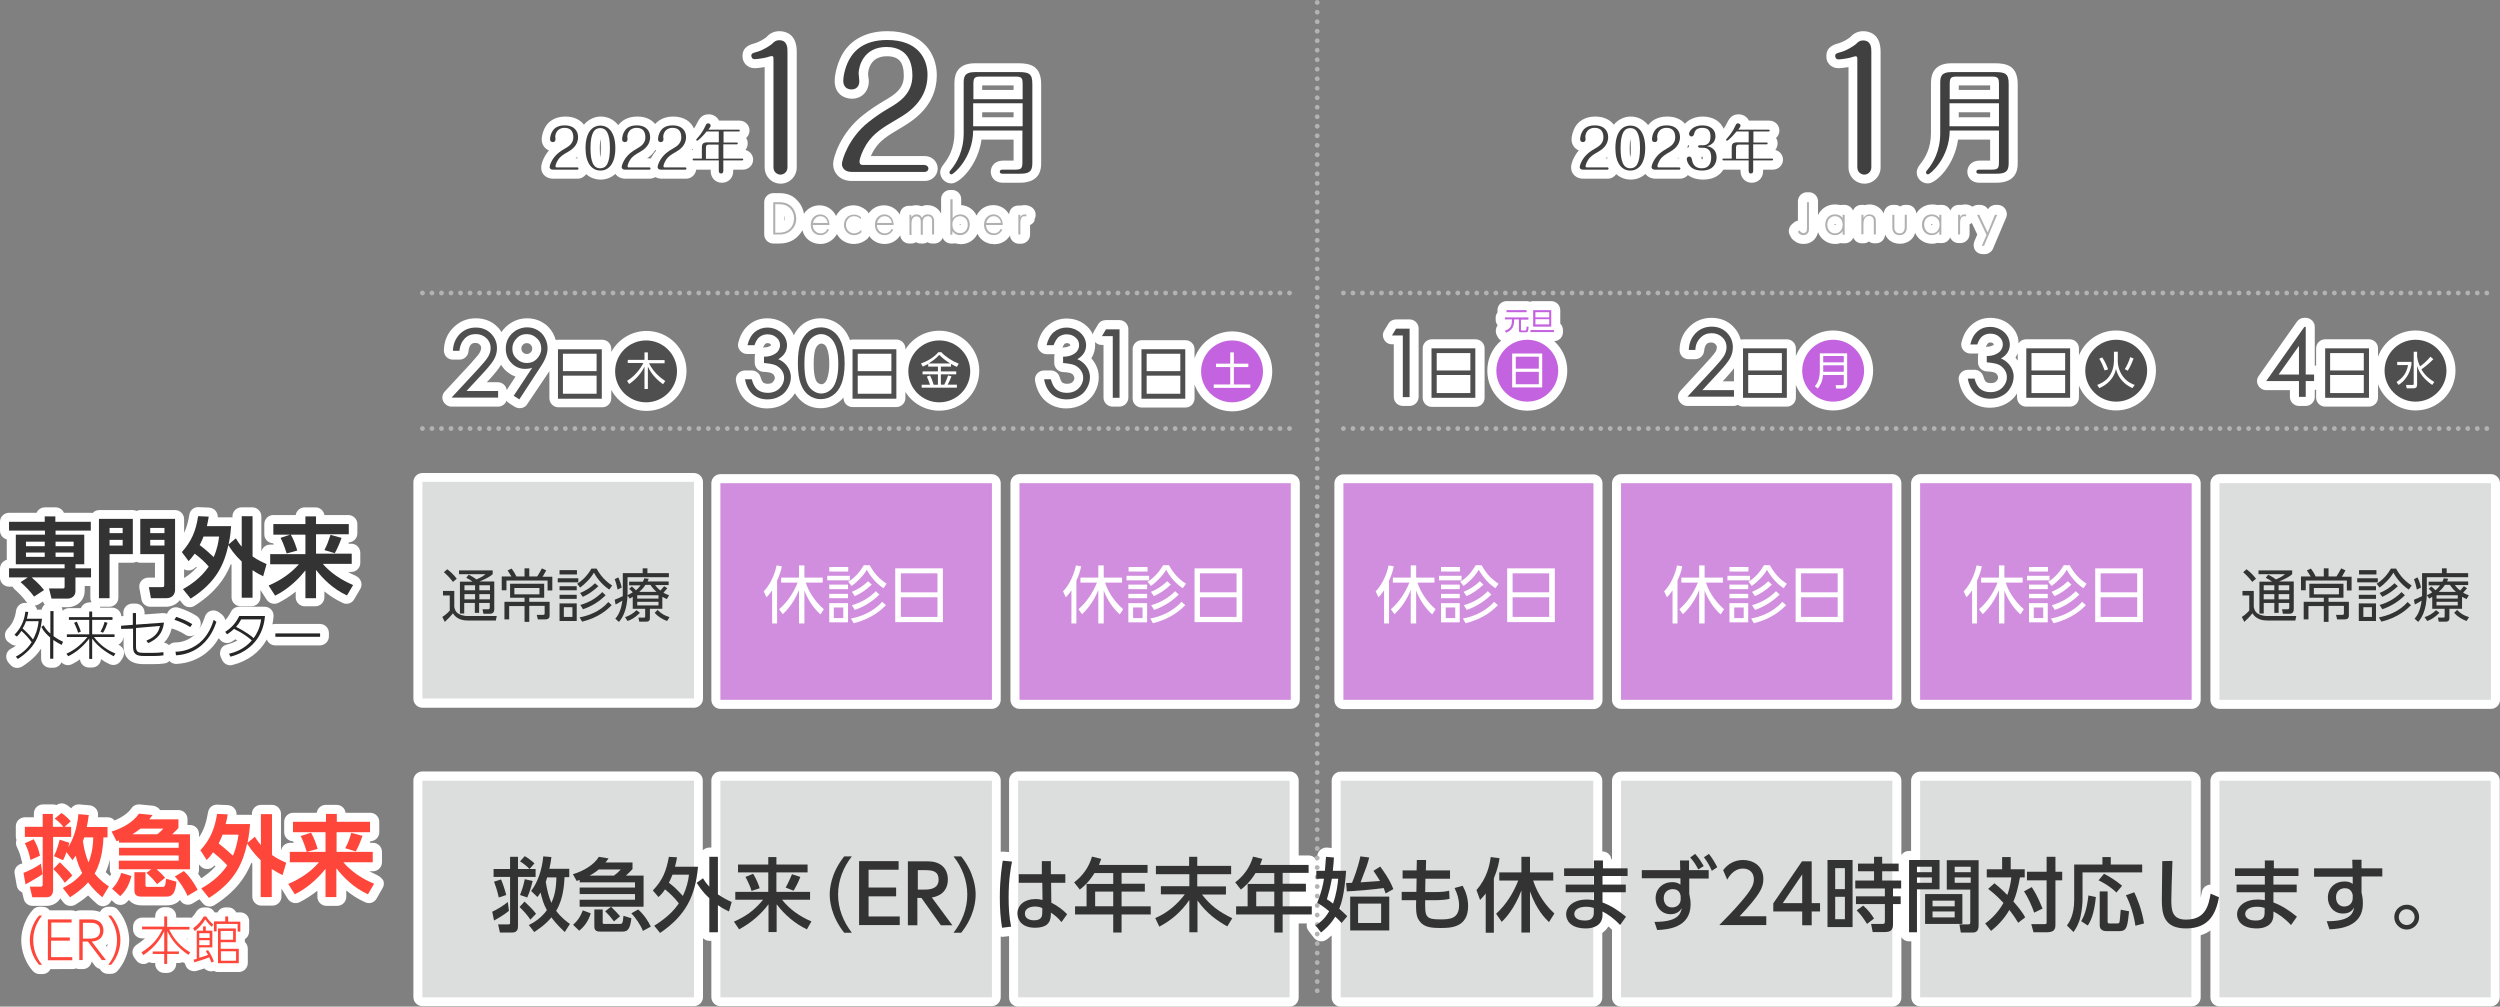 <?xml version="1.0" encoding="utf-8"?>
<!-- Generator: Adobe Illustrator 24.3.0, SVG Export Plug-In . SVG Version: 6.00 Build 0)  -->
<svg version="1.1" id="レイヤー_1" xmlns="http://www.w3.org/2000/svg" xmlns:xlink="http://www.w3.org/1999/xlink" x="0px"
	 y="0px" viewBox="0 0 1106.7 445.6" style="enable-background:new 0 0 1106.7 445.6;" xml:space="preserve">
<rect x="0" y="0" width="1106.7" height="445.6" fill="#808080" stroke="none"/>
<style type="text/css">
	.st0{fill:#FFFFFF;}
	.st1{fill:none;stroke:#B3B3B3;stroke-width:2.109;stroke-linecap:round;stroke-linejoin:round;}
	.st2{fill:none;stroke:#B3B3B3;stroke-width:2.109;stroke-linecap:round;stroke-linejoin:round;stroke-dasharray:0,4.207;}
	.st3{fill:#FF463A;}
	.st4{fill:#333333;}
	.st5{fill:#262626;}
	.st6{fill-rule:evenodd;clip-rule:evenodd;fill:#D18EDE;}
	.st7{fill-rule:evenodd;clip-rule:evenodd;fill:#DCDDDD;}
	.st8{fill:#4F4F4F;}
	.st9{fill:#C463DF;}
	.st10{fill:#404040;}
	.st11{fill:#B0B0B0;}
	
		.st12{fill:none;stroke:#B3B3B3;stroke-width:2.109;stroke-linecap:round;stroke-linejoin:round;stroke-miterlimit:10;stroke-dasharray:0,4.218;}
</style>
<g>
	<g>
		<path class="st0" d="M167.3,387.6l-0.1-0.1c-1.3-0.6-2.5-1.2-3.7-1.8h1.6c2.2,0,4-1.8,4-4v-4.6c0-2.2-1.8-4-4-4h-1.4
			c0.1-0.3,0.2-0.5,0.3-0.7c2.2-0.1,3.9-1.8,3.9-4v-4.6c0-2.2-1.8-4-4-4H153c-0.3-2-1.9-3.5-4-3.5h-4.8c-2,0-3.7,1.5-4,3.5h-10.4
			c-2.2,0-4,1.8-4,4v4.6c0,2.2,1.8,4,3.9,4c0.1,0.2,0.2,0.5,0.4,0.7h-1.7c-1.9,0-3.6,1.4-3.9,3.2c0,0-0.1,0-0.1-0.1v-15.9
			c0-2.2-1.8-4-4-4h-4.9c-2.2,0-4,1.8-4,4v0.5c-0.3,0-0.5-0.1-0.8-0.1h-6c0.1-1-0.2-2-0.9-2.8c-0.7-0.9-1.8-1.4-2.9-1.5l-4.7-0.2
			c-2-0.1-3.8,1.3-4.1,3.4c-0.8,4.7-1.9,8-4,11v-1.4c0-2.2-1.8-4-4-4H83v-2.6c0-2.2-1.8-4-4-4h-8.1c-0.7-1-1.8-1.7-3-1.9l-6-0.6
			c-1.5-0.1-2.9,0.5-3.7,1.7c-1.4,2.1-4.3,4.1-7.5,5.4c-0.7-0.9-1.8-1.4-3-1.4h-4.4c0-0.3,0.1-0.5,0.1-0.8c0.1-1.1-0.2-2.2-0.9-3
			c-0.7-0.8-1.7-1.4-2.8-1.5l-4.6-0.4c-1.5-0.1-2.8,0.6-3.6,1.7c-0.8-0.7-1.5-1.2-2-1.5c-1.4-0.9-3.1-0.9-4.5,0.1
			c-0.5-0.2-1-0.3-1.5-0.3h-4.5c-2.2,0-4,1.8-4,4v1.7H11c-2.2,0-4,1.8-4,4v4.5c0,0.5,0.1,1,0.3,1.5c0,0,0,0,0,0.1
			c-0.4,1-0.3,2.1,0.2,3.1c1.2,2.5,1.5,3.6,2.2,6.5c0.1,0.2,0.1,0.5,0.2,0.7c-0.3,0.1-0.6,0.3-0.9,0.3c-1.8,0.7-2.9,2.5-2.5,4.4
			l0.9,5.1c0.2,1.3,1,2.3,2.1,2.9c0.1,0,0.2,0.1,0.3,0.1l0.7,2.9c0.4,1.8,2,3.1,3.9,3.1h6.3c2.3,0,4.7-1.1,6-3.3l1.4,1.8
			c1.3,1.7,3.6,2,5.4,0.9c1.3-0.8,3.3-2.1,5.5-4c1.4,1.5,2.8,2.7,4,3.8c0.7,0.6,1.7,1,2.6,1c0.2,0,0.4,0,0.6-0.1
			c1.2-0.2,2.2-0.9,2.8-1.9l0.4-0.7l1.2,1.1c0.8,0.7,1.7,1,2.7,1c1,0,2-0.4,2.7-1.1c0.4-0.4,0.7-0.7,1.1-1.1
			c1.1,1.4,2.9,2.4,5.7,2.4h11c2.8,0,4.7-1,5.9-2.4c0.5,0.9,1.2,1.6,2.2,1.9c0.4,0.1,0.9,0.2,1.3,0.2c0.7,0,1.4-0.2,2.1-0.6l3-1.8
			l1.4,1.7c0.8,1,1.9,1.5,3.1,1.5c0.7,0,1.5-0.2,2.1-0.6c9.3-5.9,13.8-12.3,16.4-18.8c0.1,0.1,0.3,0.3,0.4,0.4v14.6c0,2.2,1.8,4,4,4
			h4.9c2.2,0,4-1.8,4-4v-3.5l2.8,4.5c1.1,1.7,3.3,2.4,5.2,1.5c2.8-1.4,5.4-3.1,7.9-5.1v2.7c0,2.2,1.8,4,4,4h4.8c2.2,0,4-1.8,4-4
			v-2.8c2.3,1.9,5,3.7,8.3,5.2c1.9,0.9,4.1,0.2,5.1-1.6l2.7-4.7c0.6-1,0.7-2.2,0.3-3.3C169.1,388.9,168.3,388.1,167.3,387.6z
			 M129.8,385.7h0.2c-0.1,0.1-0.2,0.1-0.3,0.1L129.8,385.7z M88.4,383c0.7,1,1.8,1.6,3,1.7c1.2,0.1,2.4-0.4,3.2-1.2l0.1-0.1
			c0.1-0.1,0.2-0.2,0.3-0.3c0.1,0.1,0.3,0.3,0.4,0.4c-2,2.3-4.2,3.9-6.3,5.3c-0.5-0.7-0.9-1.4-1.4-2c0.3-0.5,0.4-1.1,0.4-1.8v-2.3
			L88.4,383z M46.8,386.1c1-2.2,1.6-4.4,2-6.5c0,0,0,0.1,0,0.1c-0.1,0.4-0.2,0.8-0.2,1.3v3.8c0,0.8,0.2,1.5,0.6,2.1
			c-0.1,0.3-0.3,0.6-0.5,0.9C48.2,387.3,47.5,386.8,46.8,386.1z"/>
		<path class="st0" d="M9.9,295c3.6-2.3,6.4-4.9,8.3-7.9v4.5c0,2.2,1.8,4,4,4h1.4c1.6,0,3-1,3.6-2.4c1.2,1.3,3.1,1.6,4.7,0.8
			c1.2-0.6,2.4-1.3,3.5-2.1c0.2,2,1.9,3.6,4,3.6h1.3c2.1,0,3.9-1.6,4-3.7c1.1,0.8,2.3,1.5,3.6,2.1c1.8,1,4.1,0.4,5.2-1.4l0.8-1.2
			c0.6-1,0.8-2.2,0.5-3.3c-0.3-1.1-1.2-2-2.2-2.5c-0.1,0-0.1-0.1-0.2-0.1c1.2-0.6,2.1-1.8,2.2-3.2l0.1,0v3.7c0,3.7,1.5,8.1,8.8,8.1
			h4.4c2.1,0,3.4-0.1,4.9-0.3c0.8-0.1,1.6-0.5,2.2-1.1c0.7,0.8,1.8,1.3,2.9,1.3c0.1,0,0.1,0,0.2,0c4.8-0.2,9.5-1.9,13.2-4.9
			c2.5-2,4.3-4.3,5.5-6.5l0.6,0.7c1.3,1.6,3.6,1.9,5.3,0.8c0.6-0.4,1-0.7,1.5-1c0.3,0.2,0.6,0.4,0.9,0.5c-1.4,0.8-2.9,1.4-4.6,1.8
			c-1.2,0.3-2.2,1-2.7,2.1c-0.5,1.1-0.6,2.3-0.1,3.4l0.6,1.3c0.7,1.5,2.1,2.4,3.6,2.4c0.3,0,0.6,0,0.9-0.1
			c6.9-1.7,12.2-5.7,15.3-11.3c0.6,1.5,2,2.6,3.7,2.6h19.8c2.2,0,4-1.8,4-4v-1.5c0-2.2-1.8-4-4-4h-19.8c-0.4,0-0.8,0.1-1.2,0.2
			c0.2-1.1,0.4-2.3,0.5-3.5c0.1-1.1-0.3-2.2-1-3s-1.8-1.3-2.9-1.3h-11.4c-1.5,0-3,0.9-3.6,2.3c-0.7,1.4-1.5,2.6-2.5,3.6
			c-0.2-1-0.7-1.8-1.5-2.5l-1.2-0.9c-1-0.8-2.4-1.1-3.7-0.7c-1.3,0.4-2.2,1.4-2.6,2.6c-0.4,1.2-1.2,3.6-2.8,5.8l0.4-0.7
			c1.1-1.8,0.6-4.2-1.2-5.4c-2.2-1.4-5.3-2.9-8.1-3.7c-1.8-0.5-3.6,0.2-4.6,1.8l-0.5,0.9c-0.6-0.2-1.2-0.3-1.8-0.3l-8.1,0.6v-0.8
			c0-2.2-1.8-4-4-4h-1.4c-2.2,0-4,1.8-4,4v1.5l-0.9,0.1c-0.1-2.1-1.9-3.8-4-3.8h-5.3c-0.1-0.1-0.1-0.3-0.2-0.4h4.2c2.2,0,4-1.8,4-4
			v-15.5h6.3c0.6,0,1.1-0.1,1.6-0.4c0.5,0.2,1.1,0.4,1.6,0.4h6.7v6.6h-2.9c-1.2,0-2.3,0.5-3.1,1.4c-0.8,0.9-1.1,2.1-0.9,3.3l0.9,4.9
			c0.3,1.9,2,3.3,3.9,3.3h6.9c2.6,0,4.8-1.1,6.2-2.9l1.3,1.6c0.8,1,1.9,1.5,3.1,1.5c0.7,0,1.5-0.2,2.1-0.6
			c9.1-5.8,13.6-12.1,16.1-18.5c0.1,0.1,0.2,0.2,0.3,0.3v14.4c0,2.2,1.8,4,4,4h4.8c2.2,0,4-1.8,4-4v-3.2l2.7,4.2
			c1.1,1.7,3.3,2.4,5.2,1.5c2.7-1.4,5.3-3,7.7-5v2.5c0,2.2,1.8,4,4,4h4.7c2.2,0,4-1.8,4-4v-2.6c2.2,1.8,4.9,3.6,8.1,5.1
			c1.9,0.9,4.1,0.2,5.1-1.6l2.7-4.6c0.6-1,0.7-2.2,0.3-3.3c-0.4-1.1-1.2-2-2.2-2.4l-0.1-0.1c-1.2-0.5-2.4-1.1-3.4-1.7h1.4
			c2.2,0,4-1.8,4-4v-4.5c0-2.2-1.8-4-4-4h-1.3c0.1-0.2,0.2-0.4,0.2-0.6c2.1-0.1,3.8-1.8,3.8-4V232c0-2.2-1.8-4-4-4h-10.6
			c-0.3-1.9-1.9-3.4-4-3.4h-4.7c-2,0-3.7,1.5-4,3.4H121c-2.2,0-4,1.8-4,4v4.5c0,2.2,1.7,3.9,3.9,4c0.1,0.2,0.2,0.4,0.3,0.6h-1.6
			c-1.9,0-3.5,1.3-3.9,3.1c0,0,0,0,0,0v-15.6c0-2.2-1.8-4-4-4h-4.8c-2.2,0-4,1.8-4,4v0.5c-0.2,0-0.5-0.1-0.7-0.1h-5.8
			c0.1-1-0.3-2-0.9-2.8c-0.7-0.9-1.8-1.4-2.9-1.5l-4.7-0.2c-2-0.1-3.8,1.3-4.1,3.4c-0.5,3.2-1.2,5.7-2.3,8v-6.1c0-2.2-1.8-4-4-4
			H62.1c-0.6,0-1.1,0.1-1.6,0.4c-0.5-0.2-1.1-0.4-1.6-0.4h-15c-1.1,0-2.2,0.5-2.9,1.3c-0.2,0-0.4-0.1-0.7-0.1h-12
			c-0.6-1.4-2-2.4-3.7-2.4h-4.7c-1.7,0-3.1,1-3.7,2.4H4c-2.2,0-4,1.8-4,4v3.9c0,1.9,1.3,3.4,3,3.9v9c-1.7,0.5-3,2-3,3.9v4
			c0,2.2,1.8,4,4,4h1.6c0.2,0.4,0.5,0.8,0.9,1.2c1.6,1.4,3.8,3.6,5.3,5.7c0.1,0.1,0.2,0.3,0.3,0.4l-0.7-0.1c-2.1-0.2-4,1.4-4.3,3.5
			c-0.4,3.2-1.6,5.8-3.7,7.9c-0.8,0.8-1.3,2-1.2,3.2c0.1,1.2,0.7,2.3,1.7,2.9l1,0.7c0.7,0.5,1.4,0.7,2.2,0.7
			c-0.8,0.6-1.6,1.1-2.3,1.4c-1.1,0.6-1.8,1.6-2,2.8c-0.2,1.2,0.2,2.5,1,3.4l0.9,1c0.8,0.9,1.9,1.3,3,1.3
			C8.5,295.6,9.3,295.4,9.9,295z M39.5,266.7c-1.7,0-3.1,1.1-3.7,2.5h-5.2c-1.1,0-2.2,0.5-2.9,1.2c0-0.6-0.2-1.1-0.4-1.6h2.7
			c3.6,0,7.5-2.6,7.5-7.4v-2h2.5v5.3c0,0.7,0.2,1.3,0.5,1.9H39.5z M27.6,277.2C27.7,277.2,27.7,277.3,27.6,277.2c0,0.1,0,0.1,0,0.1
			V277.2z M17.3,267.4l1.7-1.1c0.2,0.5,0.4,0.9,0.8,1.3c-0.7,0.6-1.2,1.4-1.4,2.3h-2c-0.1-0.6-0.4-1.1-0.8-1.6
			c-0.1-0.1-0.2-0.2-0.2-0.2C16,268,16.7,267.8,17.3,267.4z M76,278.2C76,278.2,76.1,278.2,76,278.2c1.8,0.5,4.3,1.6,5.9,2.7
			c0.7,0.5,1.5,0.7,2.3,0.7c0.3,0,0.6,0,0.8-0.1c0.4-0.1,0.8-0.3,1.2-0.5c-0.2,0.2-0.4,0.4-0.6,0.5c-3.4,2.8-7,2.9-8.1,2.9
			c-1,0-2,0.5-2.7,1.2c-0.1-0.1-0.2-0.2-0.3-0.3c-0.6-0.4-1.2-0.7-1.9-0.8C74.3,282.8,75.4,280.7,76,278.2z M81.5,255.9V252
			c0.5,0.3,1.1,0.5,1.7,0.5c1.2,0.1,2.4-0.4,3.2-1.2l0.1-0.1c0.1-0.1,0.2-0.2,0.3-0.3c0.1,0.1,0.2,0.2,0.3,0.3
			C85.3,253.2,83.4,254.7,81.5,255.9z"/>
		<path class="st0" d="M314.9,213.9v95.9c0,2.2,1.8,4,4,4H439c2.2,0,4-1.8,4-4v-95.9c0-2.2-1.8-4-4-4H318.9
			C316.7,209.9,314.9,211.7,314.9,213.9z"/>
		<path class="st0" d="M187,313.3h120.2c2.2,0,4-1.8,4-4v-95.9c0-2.2-1.8-4-4-4H187c-2.2,0-4,1.8-4,4v95.9
			C183,311.5,184.8,313.3,187,313.3z"/>
		<path class="st0" d="M1102.6,341.6H982.5c-2.2,0-4,1.8-4,4v46c-0.6,0-1.3,0.2-1.8,0.5c-1.1,0.6-1.8,1.6-2,2.8
			c-0.2,0.9-0.3,1.7-0.5,2.4v-51.7c0-2.2-1.8-4-4-4H850c-2.2,0-4,1.8-4,4v31.1h-1c-1.4,0-2.6,0.7-3.3,1.8c0,0,0,0,0,0v-32.9
			c0-2.2-1.8-4-4-4H717.6c-2.2,0-4,1.8-4,4v34.8h-0.3c-0.2-2-1.9-3.5-4-3.5h0v-31.3c0-2.2-1.8-4-4-4H593.5c-2.2,0-4,1.8-4,4v29.8
			l-2-0.2c-1.1-0.1-2.1,0.3-3,1c-0.8,0.7-1.3,1.7-1.4,2.8c-0.1,0.9-0.1,1.6-0.1,2.2c-0.6-1.5-2-2.5-3.7-2.5h-4.4v-33.2
			c0-2.2-1.8-4-4-4H450.7c-2.2,0-4,1.8-4,4v31.7l-2.5-0.2c-0.4,0-0.8,0-1.2,0.1v-31.6c0-2.2-1.8-4-4-4H318.9c-2.2,0-4,1.8-4,4v29.7
			H314c-1.1,0-2.1,0.5-2.9,1.2v-30.9c0-2.2-1.8-4-4-4H187c-2.2,0-4,1.8-4,4v95.9c0,2.2,1.8,4,4,4h120.2c2.2,0,4-1.8,4-4v-26.1
			c0.7,0.7,1.7,1.2,2.9,1.2h0.8v24.9c0,2.2,1.8,4,4,4H439c2.2,0,4-1.8,4-4v-26.8c0.2,0,0.4,0.1,0.6,0.1c0.2,0,0.3,0,0.5,0l2.6-0.3
			v27.2c0,2.2,1.8,4,4,4h120.2c2.2,0,4-1.8,4-4v-32.8h3.7c0,0.1,0,0.1-0.1,0.2c-0.2,1.1,0.1,2.2,0.8,3.1l2.4,3.1
			c1.4,1.7,3.9,2,5.6,0.7c0.4-0.3,1.2-0.9,2.2-1.8v27.5c0,2.2,1.8,4,4,4h111.8c2.2,0,4-1.8,4-4V413c1.1-0.8,2-1.7,2.7-2.9
			c0.5,0.4,1,0.9,1.6,1.5v30c0,2.2,1.8,4,4,4h120.1c2.2,0,4-1.8,4-4v-26.7c0.7,1.1,1.9,1.8,3.4,1.8h1v24.8c0,2.2,1.8,4,4,4h120.1
			c2.2,0,4-1.8,4-4V414c1.7-0.5,3.1-1.2,4.3-2.1v29.6c0,2.2,1.8,4,4,4h120.1c2.2,0,4-1.8,4-4v-95.9
			C1106.6,343.4,1104.9,341.6,1102.6,341.6z"/>
		<path class="st0" d="M1102.7,209.9H982.5c-2.2,0-4,1.8-4,4v95.9c0,2.2,1.8,4,4,4h120.2c2.2,0,4-1.8,4-4v-95.9
			C1106.7,211.7,1104.9,209.9,1102.7,209.9z"/>
		<path class="st0" d="M447.3,213.9v95.9c0,2.2,1.8,4,4,4h120.1c2.2,0,4-1.8,4-4v-95.9c0-2.2-1.8-4-4-4H451.3
			C449.1,209.9,447.3,211.7,447.3,213.9z"/>
		<path class="st0" d="M594.7,313.9h110.7c2.2,0,4-1.8,4-4v-95.9c0-2.2-1.8-4-4-4H594.7c-2.2,0-4,1.8-4,4v95.9
			C590.7,312.1,592.4,313.9,594.7,313.9z"/>
		<path class="st0" d="M837.7,209.9H717.6c-2.2,0-4,1.8-4,4v95.9c0,2.2,1.8,4,4,4h120.1c2.2,0,4-1.8,4-4v-95.9
			C841.7,211.7,839.9,209.9,837.7,209.9z"/>
		<path class="st0" d="M846,213.9v95.9c0,2.2,1.8,4,4,4h120.2c2.2,0,4-1.8,4-4v-95.9c0-2.2-1.8-4-4-4H850
			C847.8,209.9,846,211.7,846,213.9z"/>
		<path class="st0" d="M49.2,401.4h-1.3c-1.5,0-2.9,0.9-3.6,2.2c0,0,0,0.1,0,0.1c-1.2-0.4-2.5-0.7-3.9-0.7h-5.2
			c-0.6,0-1.2,0.2-1.7,0.4c-0.5-0.3-1.1-0.4-1.7-0.4h-9.8c-0.7-1-1.9-1.6-3.2-1.6h-1.3c-1.2,0-2.3,0.5-3,1.4
			c-4.6,5.3-5.1,11.2-5.1,13.5c0,1.8,0.3,8,5.1,13.5c0.8,0.9,1.9,1.4,3,1.4h1.3c1.5,0,2.9-0.8,3.5-2.2H32c0.6,0,1.1-0.1,1.6-0.3
			c0.5,0.2,1,0.3,1.6,0.3h1.5c2,0,3.6-1.5,3.9-3.4l1.3,1.8c0.6,0.8,1.4,1.3,2.3,1.5c0,0,0,0,0,0c0.7,1.4,2.1,2.2,3.6,2.2h1.3
			c1.2,0,2.3-0.5,3-1.4c4.7-5.4,5.1-11.7,5.1-13.5c0-2.3-0.6-8.3-5.1-13.5C51.5,401.9,50.4,401.4,49.2,401.4z M46.9,418.5
			c0.3-0.2,0.5-0.5,0.7-0.7c-0.1,0.5-0.1,0.9-0.2,1.4L46.9,418.5z"/>
		<path class="st0" d="M106.4,403.9h-1.8c-0.7-1.3-2-2.2-3.5-2.2h-1.3c-1.5,0-2.9,0.9-3.5,2.2H95c-0.1-0.1-0.1-0.2-0.2-0.3
			c-0.7-1.2-2-1.9-3.4-1.9h-1.1c-1.4,0-2.7,0.7-3.4,1.9c-0.7,1.1-1.4,2-2.1,2.7c-0.3-0.1-0.5-0.1-0.8-0.1H78v-0.6c0-2.2-1.8-4-4-4
			h-1.3c-2.2,0-4,1.8-4,4v0.6h-5.8c-2.2,0-4,1.8-4,4v1.2c0,2.2,1.8,4,4,4h1.3c-1,0.9-2.2,1.8-3.7,2.8c-0.9,0.6-1.6,1.6-1.8,2.6
			c-0.2,1.1,0.1,2.2,0.7,3.1l0.9,1.2c1.3,1.8,3.8,2.2,5.5,0.9c0,0,0.1-0.1,0.1-0.1c0.5,0.2,1.1,0.4,1.7,0.4h1.1v0.4c0,2.2,1.8,4,4,4
			H74c2.2,0,4-1.8,4-4v-0.4h1.1c0.7,0,1.3-0.2,1.8-0.4c0,0,0.1,0.1,0.1,0.1c0.3,0.2,0.6,0.3,0.9,0.5l0.1,0.4c0.3,1.1,0.9,2,1.9,2.5
			s2.1,0.7,3.1,0.4l0.3-0.1c0.7-0.2,1.9-0.6,3.2-1c0.4,0.5,0.9,0.8,1.5,1c0.5,0.2,1,0.3,1.5,0.3c0.4,0,0.7-0.1,1.1-0.2
			c0.6,0.3,1.2,0.5,1.9,0.5h9.2c2.2,0,4-1.8,4-4V420c0-1.2-0.5-2.2-1.3-3v-1.3c1.2-0.7,1.9-2,1.9-3.4v-4.4
			C110.4,405.7,108.6,403.9,106.4,403.9z M82.6,415.5h0.5v0.4C82.9,415.7,82.8,415.6,82.6,415.5z"/>
		<path class="st0" d="M208.5,160.8C208.4,160.8,208.4,160.8,208.5,160.8l-11.6,12.5c-1.1,1.2-1.4,2.9-0.7,4.3s2.1,2.4,3.7,2.4h20.6
			c1.7,0,3.2-1.1,3.7-2.6c0.3,0.4,0.7,0.8,1.2,1.1l2.5,1.6c0.7,0.4,1.4,0.6,2.2,0.6c1.3,0,2.6-0.6,3.3-1.8l9.2-13.7
			c0.2-0.3,0.4-0.6,0.6-0.9v12c0,2.2,1.8,4,4,4h19.4c2.2,0,4-1.8,4-4v-3.7c3,5.6,8.9,9.3,15.6,9.3c9.8,0,17.7-7.9,17.7-17.7
			s-7.9-17.7-17.7-17.7c-6.7,0-12.6,3.8-15.6,9.3v-1.4c0-2.2-1.8-4-4-4H247c-0.3,0-0.7,0.1-1,0.1c-0.3-1-0.7-2-1.2-3
			c-1.2-2.1-2.8-3.8-4.9-4.9c-2-1.2-4.3-1.7-6.6-1.7c-2.4,0-4.7,0.6-6.7,1.8c-1.9,1.1-3.5,2.6-4.6,4.3c-0.5-0.8-1-1.5-1.7-2.2
			c-2.5-2.6-5.8-3.9-9.7-3.9c-3.9,0-7.2,1.4-9.9,4.1c-2.7,2.7-4.1,6-4.2,10.1c0,1.1,0.4,2.1,1.1,2.9c0.8,0.8,1.8,1.2,2.9,1.2h2.9
			c2.1,0,3.8-1.6,4-3.7c0.1-1.3,0.5-2.3,1-2.9c0.4-0.4,0.9-0.8,2-0.8c0.8,0,1.4,0.2,1.9,0.7c0.6,0.6,0.7,1,0.7,1.5
			c0,0.6-0.2,1.2-0.5,1.8C212.2,156.5,211.2,157.8,208.5,160.8z M224.3,172.7c-0.2-2-1.9-3.5-4-3.5h-4.8l1.3-1.4
			c2.3-2.5,4-4.6,5-6.3c0.5,0.7,1,1.4,1.6,2.1c1.4,1.4,3,2.5,4.8,3.1L224.3,172.7z M234.9,156c-0.5,0.5-1,0.7-1.7,0.7
			c-0.7,0-1.2-0.2-1.7-0.7c-0.5-0.5-0.7-1-0.7-1.7c0-0.7,0.2-1.2,0.7-1.7c0,0,0,0,0,0c0.5-0.5,1-0.7,1.7-0.7c0.7,0,1.2,0.2,1.7,0.7
			c0.5,0.5,0.7,1,0.7,1.7C235.6,155,235.4,155.5,234.9,156z"/>
		<path class="st0" d="M339.9,169.9c-1.2,0-1.8-0.4-2.1-0.6c-0.1-0.1-0.6-0.6-1.1-2.3c-0.5-1.8-2.1-3-3.9-3h-3
			c-1.2,0-2.3,0.5-3.1,1.4c-0.8,0.9-1.1,2.1-0.9,3.3c0.7,3.8,2.3,6.8,4.7,8.9c2.5,2.1,5.6,3.2,9.1,3.2c2.6,0,5-0.6,7.2-1.8
			c2.1-1.2,3.8-2.8,5.1-4.9c1,1.7,2.3,3.1,3.8,4.2c2.2,1.6,4.8,2.4,7.6,2.4c2.8,0,5.4-0.8,7.7-2.5c0.9-0.6,1.7-1.4,2.4-2.2v0.2
			c0,2.2,1.8,4,4,4h19.4c2.2,0,4-1.8,4-4v-2.7c3.1,5,8.7,8.3,15,8.3c9.8,0,17.7-7.9,17.7-17.7s-7.9-17.7-17.7-17.7
			c-6.3,0-11.9,3.3-15,8.3v-0.4c0-2.2-1.8-4-4-4h-19.4c-0.4,0-0.7,0.1-1.1,0.2c-0.1-0.1-0.1-0.3-0.2-0.4c-1.2-3-3-5.3-5.2-6.8
			c-2.3-1.6-4.9-2.4-7.7-2.4c-2.8,0-5.3,0.8-7.6,2.4c-1.7,1.3-3.2,3-4.2,5.1c-0.2-0.5-0.5-1.1-0.8-1.6c-1.1-1.8-2.7-3.3-4.7-4.4
			c-1.9-1-4.1-1.5-6.3-1.5c-3.1,0-5.9,1-8.2,3c-2.3,1.9-3.8,4.6-4.6,7.9c-0.3,1.2,0,2.4,0.8,3.4c0.8,0.9,1.9,1.5,3.1,1.5h3.1
			c0.2,0,0.3,0,0.5,0c-0.1,0.4-0.2,0.7-0.2,1.1v2.8c0,2.1,1.7,3.9,3.8,4c2.5,0.1,3.5,0.5,3.7,0.6c0.4,0.2,0.8,0.5,1,0.9
			c0.2,0.4,0.4,0.7,0.4,1.1c0,0.7-0.2,1.2-0.8,1.8C342,169.4,341.3,169.9,339.9,169.9z M366.3,154.8c0.5,1.5,0.8,3.6,0.8,6.2
			c0,2.6-0.3,4.7-0.9,6.5c-0.3,1-0.8,1.7-1.3,2.1c-0.6,0.5-1,0.5-1.3,0.5c-0.3,0-0.7-0.1-1.4-0.5c-0.6-0.4-1-1.1-1.3-2.1
			c-0.3-0.9-0.7-2.8-0.7-6.4c0-3.7,0.4-5.5,0.7-6.4c0.4-1,0.8-1.7,1.4-2.1c0.6-0.5,1.1-0.5,1.4-0.5c0.3,0,0.7,0.1,1.3,0.5
			C365.4,152.8,365.9,153.6,366.3,154.8z M337.8,153.9c0.5-1.3,1-1.7,1-1.7c0.2-0.1,0.4-0.3,0.9-0.3c0.8,0,1.1,0.2,1.3,0.4
			c0.3,0.3,0.3,0.4,0.3,0.5c0,0.1,0,0.1-0.1,0.2c0,0-0.2,0.2-0.8,0.4c-0.6,0.3-1.4,0.4-2.2,0.4C338.1,153.9,338,153.9,337.8,153.9z"
			/>
		<path class="st0" d="M460.2,155.3c0.8,0.9,1.9,1.5,3.1,1.5h3.1c0.2,0,0.3,0,0.5,0c-0.1,0.4-0.2,0.7-0.2,1.1v2.8
			c0,2.1,1.7,3.9,3.8,4c2.5,0.1,3.5,0.5,3.7,0.6c0.4,0.2,0.8,0.5,1,0.9c0.2,0.4,0.4,0.7,0.4,1.1c0,0.7-0.2,1.2-0.8,1.8
			c-0.4,0.4-1,0.8-2.5,0.8c-1.2,0-1.8-0.4-2.1-0.6c-0.1-0.1-0.6-0.6-1.1-2.3c-0.5-1.8-2.1-3-3.9-3h-3c-1.2,0-2.3,0.5-3.1,1.4
			c-0.8,0.9-1.1,2.1-0.9,3.3c0.7,3.8,2.3,6.8,4.7,8.9c2.5,2.1,5.6,3.2,9.1,3.2c2.6,0,5-0.6,7.2-1.8c2.2-1.2,4-2.9,5.3-5.1
			c1.3-2.2,1.9-4.5,1.9-6.9c0-2.9-1-5.6-2.9-7.9c-0.1-0.2-0.3-0.3-0.4-0.5c1.3-2,1.7-4.1,1.7-5.8c0-0.5,0-1-0.1-1.4
			c0.8,0.8,1.8,1.3,3,1.3h0.8v23.3c0,2.2,1.8,4,4,4h3c2.2,0,4-1.8,4-4v-30.3c0-2.2-1.8-4-4-4h-6c-1.4,0-2.7,0.7-3.4,1.9l-1.8,3
			c-0.3,0.5-0.5,1-0.5,1.5c-0.2-0.4-0.4-0.8-0.6-1.2c-1.1-1.8-2.7-3.3-4.7-4.4c-1.9-1-4.1-1.5-6.3-1.5c-3.1,0-5.9,1-8.2,3
			c-2.3,1.9-3.8,4.6-4.6,7.9C459.1,153.1,459.4,154.4,460.2,155.3z M470.3,153.9c0.5-1.3,1-1.7,1-1.7c0.2-0.1,0.4-0.3,0.9-0.3
			c0.8,0,1.1,0.2,1.3,0.4c0.3,0.3,0.3,0.4,0.3,0.5c0,0.1,0,0.1-0.1,0.2c0,0-0.2,0.2-0.8,0.4c-0.6,0.3-1.4,0.4-2.2,0.4
			C470.5,153.9,470.4,153.9,470.3,153.9z"/>
		<path class="st0" d="M505.4,180.4h19.4c2.2,0,4-1.8,4-4v-6.2c2.4,6.9,9,11.9,16.7,11.9c9.8,0,17.7-7.9,17.7-17.7
			s-7.9-17.7-17.7-17.7c-7.7,0-14.3,5-16.7,11.9v-4c0-2.2-1.8-4-4-4h-19.4c-2.2,0-4,1.8-4,4v21.9
			C501.4,178.6,503.2,180.4,505.4,180.4z"/>
		<path class="st0" d="M892.1,146.6c-1.1-1.8-2.7-3.3-4.7-4.4c-1.9-1-4.1-1.5-6.3-1.5c-3.1,0-5.9,1-8.2,3c-2.3,1.9-3.8,4.6-4.6,7.9
			c-0.3,1.2,0,2.4,0.8,3.4c0.8,0.9,1.9,1.5,3.1,1.5h3.1c0.2,0,0.3,0,0.5,0c-0.1,0.4-0.2,0.7-0.2,1.1v2.8c0,2.1,1.7,3.9,3.8,4
			c2.5,0.1,3.5,0.5,3.7,0.6c0.4,0.2,0.8,0.5,1,0.9c0.2,0.4,0.4,0.7,0.4,1.1c0,0.7-0.2,1.2-0.8,1.8c-0.4,0.4-1,0.8-2.5,0.8
			c-1.2,0-1.8-0.4-2.1-0.6c-0.1-0.1-0.6-0.6-1.1-2.3c-0.5-1.8-2.1-3-3.9-3h-3c-1.2,0-2.3,0.5-3.1,1.4c-0.8,0.9-1.1,2.1-0.9,3.3
			c0.7,3.8,2.3,6.8,4.7,8.9c2.5,2.1,5.6,3.2,9.1,3.2c2.6,0,5-0.6,7.2-1.8c2-1.1,3.6-2.6,4.8-4.5v1.8c0,2.2,1.8,4,4,4h19.4
			c2.2,0,4-1.8,4-4v-5.3c2.6,6.4,9,11,16.4,11c9.8,0,17.7-7.9,17.7-17.7s-7.9-17.7-17.7-17.7c-7.4,0-13.7,4.6-16.4,11v-3.1
			c0-2.2-1.8-4-4-4h-19.4c-1.4,0-2.6,0.7-3.4,1.8C893.7,150.2,893.1,148.3,892.1,146.6z M879.1,153.6c0.5-1.3,1-1.6,1-1.7
			c0.2-0.1,0.4-0.3,0.9-0.3c0.8,0,1.1,0.2,1.3,0.4c0.3,0.3,0.3,0.4,0.3,0.5c0,0.1,0,0.1-0.1,0.2c0,0-0.2,0.2-0.8,0.4
			c-0.6,0.3-1.4,0.4-2.2,0.4C879.4,153.6,879.3,153.6,879.1,153.6z M892.6,158.8c-0.1-0.2-0.3-0.3-0.4-0.5c0.4-0.6,0.7-1.3,1-1.9
			v3.2C892.9,159.3,892.7,159,892.6,158.8z"/>
		<path class="st0" d="M1003.2,172.7h10.5v3c0,2.2,1.8,4,4,4h3c2.2,0,4-1.8,4-4v-3.1c0.2,0,0.4-0.1,0.6-0.1v3.5c0,2.2,1.8,4,4,4
			h19.4c2.2,0,4-1.8,4-4v-5.9c2.5,6.7,9,11.6,16.6,11.6c9.8,0,17.7-7.9,17.7-17.7s-7.9-17.7-17.7-17.7c-7.6,0-14.1,4.8-16.6,11.6
			v-3.7c0-2.2-1.8-4-4-4h-19.4c-2.2,0-4,1.8-4,4v7.7c-0.2,0-0.4-0.1-0.6-0.1v-17.1c0-2.2-1.8-4-4-4h-0.6c-1.3,0-2.5,0.6-3.3,1.7
			l-16.9,24c-0.9,1.2-1,2.8-0.3,4.1C1000.3,171.9,1001.7,172.7,1003.2,172.7z"/>
		<path class="st0" d="M616.2,152.4h0.8v23.3c0,2.2,1.8,4,4,4h3c2.2,0,4-1.8,4-4v-30.3c0-2.2-1.8-4-4-4h-6c-1.4,0-2.7,0.7-3.4,1.9
			l-1.8,3c-0.8,1.2-0.8,2.8-0.1,4C613.4,151.7,614.7,152.4,616.2,152.4z"/>
		<path class="st0" d="M633.8,180.1h19.4c2.2,0,4-1.8,4-4v-21.9c0-2.2-1.8-4-4-4h-19.4c-2.2,0-4,1.8-4,4v21.9
			C629.8,178.3,631.6,180.1,633.8,180.1z"/>
		<path class="st0" d="M658.4,164.1c0,9.8,7.9,17.7,17.7,17.7s17.7-7.9,17.7-17.7c0-5.2-2.2-9.8-5.8-13.1c2.2,0,3.9-1.8,3.9-4v-0.9
			c0-1.1-0.5-2.1-1.2-2.9v-5.9c0-2.2-1.8-4-4-4h-8c-0.5,0-1,0.1-1.4,0.3c-0.5-0.2-1-0.3-1.5-0.3h-8.9c-2.2,0-4,1.8-4,4v0.9
			c0,0,0,0.1,0,0.1c-0.5,0.7-0.8,1.5-0.8,2.3v0.9c0,0.9,0.3,1.8,0.9,2.5c-0.3,0.3-0.5,0.7-0.6,1.1c-0.4,1.1-0.3,2.3,0.2,3.3l0.5,0.9
			c0.3,0.6,0.8,1.1,1.4,1.5C660.7,154,658.4,158.7,658.4,164.1z"/>
		<path class="st0" d="M770.6,150.4c-0.6-2.1-1.6-4.1-3.3-5.8c-2.5-2.6-5.8-3.9-9.7-3.9c-3.9,0-7.2,1.4-9.9,4.1
			c-2.7,2.7-4.1,6-4.2,10.1c0,1.1,0.4,2.1,1.1,2.9c0.8,0.8,1.8,1.2,2.9,1.2h2.9c2.1,0,3.8-1.6,4-3.7c0.1-1.3,0.5-2.3,1-2.9
			c0.4-0.4,0.9-0.8,2-0.8c0.8,0,1.4,0.2,1.9,0.7c0.6,0.6,0.7,1,0.7,1.5c0,0.6-0.2,1.2-0.5,1.8c-0.3,0.5-1.3,1.9-4.1,4.9L743.9,173
			c-1.1,1.2-1.4,2.9-0.7,4.3s2.1,2.4,3.7,2.4h20.6c0.7,0,1.3-0.2,1.8-0.5c0.7,0.5,1.5,0.8,2.4,0.8H791c2.2,0,4-1.8,4-4v-5.6
			c2.6,6.6,9,11.3,16.5,11.3c9.8,0,17.7-7.9,17.7-17.7s-7.9-17.7-17.7-17.7c-7.5,0-13.9,4.7-16.5,11.3v-3.4c0-2.2-1.8-4-4-4h-19.4
			C771.3,150.2,770.9,150.3,770.6,150.4z M762.6,168.8l1.3-1.4c1.5-1.7,2.8-3.1,3.7-4.4v5.8c-0.1,0-0.1,0-0.2,0H762.6z"/>
		<path class="st0" d="M244.8,79.1h10.9c1.6,0,2.9-0.8,3.8-2c1.9,1.7,4.2,2.4,6.4,2.4c2.2,0,4.5-0.7,6.5-2.5c1,1.3,2.5,2.1,4.4,2.1
			h10.9c0.9,0,1.7-0.3,2.4-0.7c0.8,0.4,1.7,0.7,2.7,0.7h10.9c2.3,0,4.2-1.7,4.5-4h6.4v0.6c0,3,2.1,5.2,5,5.2s5-2.2,5-5.2v-0.6h4.3
			c2.5,0,4.5-2,4.5-4.4c0-2.1-1.4-3.8-3.4-4.3c0.6-0.8,1-1.8,1-2.9c0-0.9-0.2-1.7-0.7-2.4c0.9-0.8,1.5-2,1.5-3.3
			c0-2.5-2-4.4-4.5-4.4h-9c-0.8-1.7-2.6-2.8-4.6-2.8c-3.3,0-4.4,2.6-4.9,3.5c-0.5,1-1,2-1.6,2.8c-1.3-3-4.3-5.3-9.2-5.3
			c-4.2,0-6.6,1.8-8,3.3c-1.6-2-4.2-3.3-7.9-3.3c-4.7,0-7.2,2.2-8.4,3.8c-2.1-2.7-5-3.8-7.7-3.8c-2.6,0-5.4,1.1-7.5,3.6
			c-1.6-2.1-4.3-3.6-8.2-3.6c-5.2,0-7.7,2.7-8.7,4.3c-1.2,1.9-1.8,4.3-1.8,5.8c0,2.3,1.3,4.1,3.2,4.9c-2.3,2.7-3.4,5.8-3.4,7.4
			C239.4,76.9,241.7,79.1,244.8,79.1z M306.5,65.9c0.1,0,0.1,0.1,0.2,0.1v0.3c-0.2,0-0.3,0.1-0.5,0.1
			C306.3,66.2,306.4,66,306.5,65.9z M302.6,70.1h-0.2c0.1,0,0.1-0.1,0.2-0.1C302.6,70,302.6,70.1,302.6,70.1z M290.5,66.6
			c-1,1.2-1.8,2.4-2.4,3.6c-0.2,0-0.5-0.1-0.7-0.1h-1c1.1-0.7,2.6-1.9,3.7-3.7C290.3,66.5,290.4,66.5,290.5,66.6z M265.8,69.6
			c-0.2-0.8-0.3-2-0.3-4c0-2,0.2-3.2,0.3-4c0.2,0.8,0.3,2,0.3,4C266.1,67.5,265.9,68.8,265.8,69.6z M255.6,70.1h-0.9
			c0.3-0.2,0.5-0.4,0.8-0.6C255.5,69.7,255.6,69.9,255.6,70.1z"/>
		<path class="st0" d="M334.1,30.2c0.8,0,2.5-0.2,4.4-0.5v44.4c0,4,3.1,7.2,7.1,7.2c3.9,0,7.1-3.2,7.1-7.2V22.8c0-8.1-5.4-9-7.7-9
			c-3,0-4.8,1.6-5.8,2.7c-0.7,0.6-3.1,2.1-4.9,2.6c-2.1,0.6-5.6,1.5-5.6,5.7C328.6,27.5,330.7,30.2,334.1,30.2z"/>
		<path class="st0" d="M391.4,44.6C391.4,44.6,391.4,44.6,391.4,44.6c-3.5,2.1-6.5,4.1-9.4,6.4c-10,7.9-13.2,18.8-13.2,21.6
			c0,3.7,2.8,7.5,8.2,7.5h32.5c3.1,0,5.6-2.5,5.6-5.5s-2.5-5.5-5.6-5.5h-24c0.4-0.9,0.9-1.9,1.6-3c2.5-3.9,5.6-5.9,12.4-9.9
			c4.1-2.5,15.2-9,15.2-22.9c0-9-5.7-19.5-21.9-19.5c-11.6,0-17.1,5.8-19.3,9.2c-2.6,4-4,9.5-4,12.9c0,5.4,3.9,7.8,7.6,7.8
			c4.4,0,7.5-3.2,7.5-7.7c0-0.4,0-0.9-0.2-2.1c-0.1-0.5-0.1-1.1-0.1-1.3c0-0.1,0.1-7.7,8.3-7.7c5.3,0,7.5,2.6,7.5,8.7
			C400.1,39.2,396.3,41.8,391.4,44.6z"/>
		<path class="st0" d="M421.2,81.2c3.6,0,11.7-8,13.3-19.4h14.2v9.3H444c-3.7,0-5.4,2.6-5.4,4.9c0,2.4,1.7,4.9,5.4,4.9h7.3
			c6.4,0,9.6-2.9,9.6-8.5V37.3c0-8.2-4.9-9.3-10.2-9.3h-19.1c-9.1,0-9.1,6.8-9.1,9.1v21.9c0,6.6-2.6,11-4.7,13.6
			c0,0.1-0.1,0.1-0.1,0.2l-0.1,0.1c-0.5,0.6-1.4,1.8-1.4,3.5C416.3,79,418.5,81.2,421.2,81.2z M434.8,37.8h13.9v2h-13.9V37.8z
			 M434.8,51.9v-2.2h13.9v2.2H434.8z"/>
		<path class="st0" d="M345.1,85.5h-2.8c-2.2,0-4,1.8-4,4v14.3c0,2.2,1.8,4,4,4h2.8c3.3,0,6-1.1,8.1-3.2c0.8-0.8,1.5-1.7,2-2.7
			c0.9,3.7,4,6.1,8,6.1c3.1,0,5.8-1.7,7.3-4.4c1.4,2.7,4.2,4.4,7.5,4.4c2.2,0,4.2-0.8,5.9-2.2c0.4-0.4,0.7-0.8,0.9-1.3
			c1.5,2.2,3.9,3.5,6.8,3.5c2.9,0,5.4-1.4,6.9-3.8c0.2,2,1.9,3.6,4,3.6h0.9c0.8,0,1.5-0.2,2.1-0.6c0.6,0.4,1.3,0.6,2.1,0.6h0.9
			c0.8,0,1.5-0.2,2.1-0.6c0.6,0.4,1.3,0.6,2.1,0.6h0.9c1.7,0,3.1-1,3.7-2.5c0.6,1.4,2,2.5,3.7,2.5h0.9c0.3,0,0.7,0,1-0.1
			c0.8,0.2,1.6,0.4,2.4,0.4c3.3,0,6.1-1.8,7.4-4.6c1.3,2.8,4.1,4.6,7.5,4.6c2.9,0,5.4-1.4,6.9-3.8c0.2,2,1.9,3.6,4,3.6h0.9
			c2.2,0,4-1.8,4-4v-4.3c0.8-0.3,1.5-1,1.9-1.7L458,97c0.5-0.9,0.6-2,0.3-3.1c-0.3-1-1-1.9-2-2.4c-1.1-0.6-2.1-0.7-2.8-0.7
			c-0.5,0-1.1,0.1-1.6,0.2c-0.1,0-0.2,0-0.3,0h-0.9c-2.2,0-3.9,1.7-4,3.9c-1.4-2.5-3.9-4.1-7-4.1c-3.3,0-6,1.8-7.4,4.6
			c-1.2-2.6-3.8-4.4-6.8-4.6v-2.7c0-2.2-1.8-4-4-4h-0.9c-2.2,0-4,1.8-4,4v6.5c-0.3-0.7-0.7-1.3-1.3-1.9c-1.2-1.2-2.9-1.9-4.8-1.9
			c-0.9,0-1.8,0.2-2.5,0.5c-1.3-0.5-2.9-0.6-4.3-0.2c-0.2,0-0.3,0-0.5,0h-0.9c-2.2,0-3.9,1.7-4,3.9c-1.4-2.5-3.9-4.1-7-4.1
			c-2.9,0-5.3,1.4-6.8,3.6c-0.2-0.6-0.6-1.1-1.1-1.5c-1.6-1.3-3.5-2.1-5.6-2.1c-3.5,0-6.3,1.9-7.7,4.7c-1.3-2.8-4-4.7-7.3-4.7
			c-2.9,0-5.4,1.4-6.9,3.7c-0.3-1.7-1.1-4-3-5.9C351.1,86.6,348.4,85.5,345.1,85.5z M347.5,96.7c0,0.5-0.1,0.9-0.2,1.2v-2.4
			C347.4,95.8,347.5,96.2,347.5,96.7z M424.8,99.3c0.1,0,0.2-0.1,0.2-0.1c0.1,0,0.2,0.1,0.3,0.1c0,0,0,0,0,0c0,0.1,0,0.2,0,0.2
			c-0.2,0.1-0.3,0.1-0.5,0V99.3z"/>
		<path class="st0" d="M700.8,79.1h10.9c1.6,0,2.9-0.8,3.8-2c1.9,1.7,4.2,2.4,6.4,2.4c2.2,0,4.5-0.7,6.5-2.5c1,1.3,2.5,2.1,4.4,2.1
			h10.9c1.4,0,2.6-0.6,3.5-1.6c1.8,1.3,4,2,6.8,2c4.4,0,7.3-1.8,8.9-4.4c0.2,0,0.3,0,0.5,0h7.1v0.6c0,3,2.1,5.2,5,5.2s5-2.2,5-5.2
			v-0.6h4.3c2.5,0,4.5-2,4.5-4.4c0-2.1-1.4-3.8-3.4-4.3c0.6-0.8,1-1.8,1-2.9c0-0.9-0.2-1.7-0.7-2.4c0.9-0.8,1.5-2,1.5-3.3
			c0-2.5-2-4.4-4.5-4.4h-9c-0.8-1.7-2.6-2.8-4.6-2.8c-3.3,0-4.4,2.6-4.9,3.5c-0.5,1.1-1.1,2.1-1.7,2.9c-1.3-3.3-4.8-5.4-9.2-5.4
			c-3.6,0-6.3,1.4-7.9,3.2c-1.6-1.9-4.2-3.2-7.9-3.2c-4.7,0-7.2,2.2-8.4,3.8c-2.1-2.7-5-3.8-7.7-3.8c-2.6,0-5.4,1.1-7.5,3.6
			c-1.6-2.1-4.3-3.6-8.2-3.6c-5.2,0-7.7,2.7-8.7,4.3c-1.2,1.9-1.8,4.3-1.8,5.8c0,2.3,1.3,4.1,3.2,4.9c-2.3,2.7-3.4,5.8-3.4,7.4
			C695.4,76.9,697.7,79.1,700.8,79.1z M747.7,64.3c0,0.2,0,0.3,0,0.5c0,0.1,0,0.3,0,0.4c-0.3,0-0.6,0.1-0.9,0.2
			c0.2-0.4,0.4-0.8,0.5-1.2C747.4,64.2,747.6,64.3,747.7,64.3z M753.3,70.5c0-0.1-0.1-0.2-0.1-0.4c0,0,0-0.1,0-0.1
			c0-0.2-0.1-0.4-0.1-0.6h0.7c0,0.1,0,0.2,0,0.3c0,0.4,0,0.7-0.1,0.8C753.6,70.5,753.4,70.5,753.3,70.5z M742.5,70.1
			c0.2-0.1,0.4-0.3,0.6-0.4c0,0.1,0,0.3,0,0.4H742.5z M721.7,69.6c-0.2-0.8-0.3-2-0.3-4c0-2,0.2-3.2,0.3-4c0.2,0.8,0.3,2,0.3,4
			C722.1,67.5,721.9,68.8,721.7,69.6z M711.6,70.1h-0.9c0.3-0.2,0.5-0.4,0.8-0.6C711.5,69.7,711.5,69.9,711.6,70.1z"/>
		<path class="st0" d="M813.9,30.2c0.8,0,2.6-0.2,4.4-0.5v44.4c0,4,3.1,7.2,7.1,7.2c3.9,0,7.1-3.2,7.1-7.2V22.8c0-8.1-5.4-9-7.7-9
			c-3,0-4.8,1.6-5.8,2.7c-0.7,0.6-3.1,2.1-4.9,2.6c-2.1,0.6-5.6,1.5-5.6,5.7C808.3,27.5,810.4,30.2,813.9,30.2z"/>
		<path class="st0" d="M853.5,81.2c3.6,0,11.7-8,13.3-19.4h14.2v9.3h-4.7c-3.7,0-5.4,2.6-5.4,4.9c0,2.4,1.7,4.9,5.4,4.9h7.3
			c6.4,0,9.6-2.9,9.6-8.5V37.3c0-8.2-4.9-9.3-10.2-9.3h-19.1c-9.1,0-9.1,6.8-9.1,9.1v21.9c0,6.6-2.6,11-4.7,13.6
			c0,0.1-0.1,0.1-0.1,0.2l-0.1,0.1c-0.5,0.6-1.4,1.8-1.4,3.5C848.5,79,850.7,81.2,853.5,81.2z M867.1,37.8h13.9v2h-13.9V37.8z
			 M867.1,51.9v-2.2h13.9v2.2H867.1z"/>
		<path class="st0" d="M794.3,106.6c1.2,1,2.5,1.4,4.1,1.4c1.8,0,3.4-0.6,4.7-1.9c1-1.1,1.5-2.3,1.7-3.3c1.2,3.1,4.1,5.2,7.6,5.2
			c0.8,0,1.6-0.1,2.4-0.4c0.3,0.1,0.6,0.1,1,0.1h0.9c1.7,0,3.1-1,3.7-2.5c0.6,1.4,2,2.5,3.7,2.5h0.9c0.9,0,1.7-0.3,2.3-0.8
			c0.7,0.5,1.5,0.8,2.3,0.8h0.9c2.2,0,3.9-1.7,4-3.9c0.2,0.5,0.5,1,0.9,1.5c1.3,1.7,3.4,2.6,5.7,2.6c2.3,0,4.4-1,5.6-2.6
			c0.6-0.7,0.9-1.5,1.1-2.2c1.3,2.9,4.1,4.8,7.5,4.8c0.8,0,1.6-0.1,2.4-0.4c0.3,0.1,0.6,0.1,1,0.1h0.9c1.7,0,3.1-1,3.7-2.5
			c0.6,1.4,2,2.5,3.7,2.5h0.9c2.2,0,4-1.8,4-4v-4.3c0.4-0.2,0.7-0.4,1-0.6l2.4,5.1l-1.3,3.1c-0.5,1.2-0.4,2.7,0.3,3.8
			c0.7,1.1,2,1.8,3.3,1.8h1c1.6,0,3.1-1,3.7-2.5l5.8-13.7c0.5-1.2,0.4-2.6-0.4-3.8c-0.7-1.1-2-1.8-3.3-1.8h-1
			c-1.4,0-2.7,0.8-3.4,1.9c-0.7-1.2-2-1.9-3.4-1.9h-1c-0.9,0-1.7,0.3-2.4,0.8c-0.2-0.1-0.3-0.2-0.5-0.3c-1.1-0.6-2.1-0.7-2.8-0.7
			c-0.5,0-1.1,0.1-1.6,0.2c-0.1,0-0.2,0-0.3,0h-0.9c-1.7,0-3.1,1-3.7,2.5c-0.6-1.4-2-2.5-3.7-2.5h-0.9c-0.4,0-0.7,0-1,0.1
			c-0.8-0.2-1.5-0.3-2.4-0.3c-3.1,0-5.7,1.6-7.1,4c-0.1-2.1-1.8-3.8-4-3.8h-0.9c-0.9,0-1.6,0.3-2.3,0.7c-0.6-0.5-1.4-0.7-2.3-0.7
			h-0.9c-2.1,0-3.9,1.7-4,3.8c-0.1-0.3-0.3-0.6-0.5-0.9c-1.3-1.9-3.4-3.1-5.8-3.1c-0.7,0-1.3,0.1-2,0.3c-0.2,0-0.5-0.1-0.7-0.1H824
			c-1.7,0-3.1,1-3.7,2.5c-0.6-1.4-2-2.5-3.7-2.5h-0.9c-0.4,0-0.7,0-1,0.1c-0.8-0.2-1.5-0.3-2.4-0.3c-3.4,0-6.2,1.9-7.5,4.7v-6.1
			c0-2.2-1.8-4-4-4h-0.9c-2.2,0-4,1.8-4,4v8.6c-0.7,0.1-1.3,0.4-1.9,0.9l-0.7,0.6c-1.5,1.3-1.9,3.5-0.8,5.2
			C793,105.5,793.6,106.1,794.3,106.6z M855.4,99.6c-0.2,0.1-0.4,0-0.5,0c0,0,0-0.1,0-0.2c0,0,0-0.1,0-0.1c0.2-0.1,0.4-0.1,0.5-0.1
			V99.6z M812.6,99.6c-0.2,0.1-0.4,0-0.5,0c0,0,0-0.1,0-0.2c0,0,0-0.1,0-0.1c0.2-0.1,0.4-0.1,0.5-0.1V99.6z"/>
	</g>
	<g>
		<g>
			<line class="st1" x1="583.1" y1="1.1" x2="583.1" y2="1.1"/>
			<line class="st2" x1="583.1" y1="5.4" x2="583.1" y2="436.5"/>
			<line class="st1" x1="583.1" y1="438.6" x2="583.1" y2="438.6"/>
		</g>
	</g>
	<g>
		<path class="st3" d="M10.4,386.4c2.2-0.8,6-2.7,7.7-4.1l0.7,4.7c-1.5,1.1-5.7,3.5-7.5,4.5L10.4,386.4z M28.6,366h2.9v4.5h-8v23.5
			c0,2.9-2,3.2-2.9,3.2h-6.3l-1.1-4.7h4.9c0.6,0,0.8-0.4,0.8-0.9v-21.1H11V366h7.9v-5.7h4.5v5.7H28c-1.2-1.6-2.5-2.7-3.8-3.6l3-2.5
			c1.4,0.9,2.9,2.2,4.1,3.7L28.6,366z M13.5,380.7c-0.7-3.2-1.1-4.6-2.5-7.4l3.9-1.8c1.2,2,2.1,4,2.8,7.3L13.5,380.7z M26.5,381.7
			c4,3.9,4.7,4.7,5.5,5.9l-3.3,3.2c-1.7-2.5-2.9-3.9-5.1-6.1L26.5,381.7z M47.6,366v4.7h-1.8c-0.1,2.2-0.4,10-3.9,16
			c2.5,3.2,5.1,4.9,6.3,5.7l-2.9,4.8c-2-1.7-4.1-3.6-6.3-6.6c-3,3.4-6.2,5.4-8,6.6l-3.2-4.1c2.5-1.3,5.8-3.1,8.6-6.6
			c-1.1-2.1-2.1-4.5-2.9-7.7c-0.7,1-0.9,1.3-1.4,2l-2.7-3.6c-0.7,2.2-1.1,2.9-1.5,3.6l-4-1.8c1.4-2.9,2.3-6.3,2.5-7.3l4.3,1.4
			c-0.2,0.8-0.3,1.1-0.5,1.9c1.6-2.4,3.9-7.5,4.5-14.6l4.6,0.4c-0.4,2.8-0.6,4.1-0.9,5.3H47.6z M37.3,370.7c-0.3,1-0.4,1.1-0.6,1.7
			c0.6,4.2,1.6,7.2,2.5,9.4c0.9-2.3,1.9-5.4,2.1-11.1H37.3z"/>
		<path class="st3" d="M67,384.8H52.6V381h26.5v-2.3H52.7v-3.4h26.4V373H52.7v-1c-0.4,0.2-0.7,0.2-1.1,0.4l-2.2-4.3
			c4.4-1.3,9.5-4,12.1-7.9l6,0.6c-0.6,0.9-0.9,1.3-1.4,1.9H79v3.8c-1,1.2-2.3,2.3-2.8,2.8h7.9v15.5H69.3c0.8,0.7,2.6,2.3,3.8,3.8
			l-3.6,2.8c-1.7-2.2-2.3-2.8-4.7-5L67,384.8z M58.2,387.8c-0.9,3.4-2.3,6.5-5,8.9l-3.6-3.3c2-1.9,3.4-4.7,4.1-7L58.2,387.8z
			 M69.6,369.3c0.5-0.4,1.6-1.2,2.7-2.5H62.2c-1.4,1.1-2.6,1.9-3.6,2.5H69.6z M59.6,386.1h4.8v5.7c0,0.7,0.3,0.8,1.1,0.8h6.3
			c1.1,0,1.4,0,1.7-3.6l4.6,1.3c-0.5,5.2-1.7,6.6-4.5,6.6h-11c-0.9,0-3.1,0-3.1-2.6V386.1z M81.4,385.6c3.1,2.9,5,6.2,6.1,8.3
			l-4.5,2.7c-1.2-3-3.8-6.7-5.6-8.6L81.4,385.6z"/>
		<path class="st3" d="M88.7,376.4c4.3-4.7,6.3-9.3,7.4-16.1l4.7,0.2c-0.2,1.3-0.4,2.4-0.9,4.3h10.8c-0.1,1.7-0.4,4.4-1.1,8.3
			l3.2-2.7c0.7,1.1,1.4,2.2,2.7,3.7v-13.7h4.9v18.1c2.4,1.7,4.7,2.7,6.3,3.4l-1.6,5.5c-1.3-0.6-2.7-1.4-4.8-2.7v12.4h-4.9v-16.3
			c-3.6-3.5-5-5.9-6-7.4c-1.9,8.6-5.2,16.7-16.9,24.1l-3.4-4.2c3.3-1.9,7.9-4.9,11.5-10.2c-2-2.2-3.8-3.8-6.3-5.8
			c-1.3,1.9-1.9,2.5-2.8,3.4L88.7,376.4z M98.5,369.5c-0.3,0.9-0.7,1.9-1.7,3.9c2.9,2.2,5.9,5,6.3,5.4c1.6-3.7,2.1-6.8,2.5-9.3H98.5
			z"/>
		<path class="st3" d="M129.9,363.8h14.4v-3.5h4.8v3.5h14.7v4.6H149v8.7h16v4.6h-13c5,5.9,11.8,8.8,13.6,9.5l-2.7,4.7
			c-6.5-3-10.8-7.5-14-11.5v12.7h-4.8v-12.5c-2.3,2.9-6.8,7.9-13.6,11.3l-2.9-4.6c5.7-2.4,10.3-5.7,13.6-9.6h-12.9v-4.6h15.8v-8.7
			h-14.4V363.8z M137.7,368.6c1.3,2.3,2.4,5.2,2.9,7.2l-4.8,1.3c-0.2-0.5-1.2-4.2-2.7-7L137.7,368.6z M160.5,370
			c-0.7,2-1.8,4.8-3,6.9l-4.7-1.4c1.4-2.5,1.8-3.8,2.7-6.8L160.5,370z"/>
	</g>
	<g>
		<path class="st4" d="M15.1,264.1c-1.7-2.3-4-4.7-6-6.4l3.2-2.1H4v-4h24.6v-1.8H7v-13.1h12.9v-1.8H4v-3.9h15.8v-2.4h4.7v2.4h15.7
			v3.9H24.6v1.8h12.7v13.1h-3.9v1.8h6.9v4h-6.9v6c0,3.2-3,3.4-3.5,3.4h-7.1l-1.1-4.5h6.1c0.7,0,0.8-0.2,0.8-1v-3.9H14
			c0.8,0.7,3.7,3.2,5.5,5.6L15.1,264.1z M19.8,239.8h-8.3v2h8.3V239.8z M19.8,244.6h-8.3v1.9h8.3V244.6z M32.6,239.8h-8v2h8V239.8z
			 M32.6,244.6h-8v1.9h8V244.6z"/>
		<path class="st4" d="M43.8,229.7h15v15.6H48.5v19.5h-4.7V229.7z M48.5,236h5.8v-2.3h-5.8V236z M48.5,241.5h5.8V239h-5.8V241.5z
			 M72.8,245.3H62.1v-15.6h15.4v31.4c0,1.9-1.2,3.7-3.8,3.7h-6.9l-0.9-4.9h5.8c0.9,0,1-0.1,1-1.1V245.3z M66.5,236h6.3v-2.3h-6.3
			V236z M66.5,241.5h6.3V239h-6.3V241.5z"/>
		<path class="st4" d="M80.5,244.4c4.2-4.7,6.2-9.2,7.2-15.9l4.7,0.2c-0.2,1.2-0.4,2.4-0.8,4.2h10.7c-0.1,1.7-0.3,4.3-1.1,8.1
			l3.2-2.7c0.7,1.1,1.3,2.2,2.6,3.7v-13.5h4.8v17.8c2.3,1.7,4.7,2.7,6.2,3.4l-1.5,5.4c-1.2-0.6-2.7-1.3-4.7-2.7v12.2h-4.8v-16
			c-3.6-3.5-5-5.8-5.9-7.3c-1.9,8.5-5.2,16.4-16.7,23.7l-3.4-4.2c3.3-1.9,7.8-4.8,11.4-10c-1.9-2.2-3.7-3.8-6.2-5.7
			c-1.3,1.8-1.9,2.4-2.7,3.3L80.5,244.4z M90.1,237.5c-0.3,0.9-0.7,1.8-1.7,3.8c2.9,2.1,5.8,5,6.2,5.3c1.6-3.6,2.1-6.7,2.4-9.1H90.1
			z"/>
		<path class="st4" d="M121,232h14.2v-3.4h4.7v3.4h14.5v4.5h-14.5v8.6h15.8v4.5h-12.8c4.9,5.8,11.7,8.6,13.4,9.4l-2.7,4.6
			c-6.4-3-10.6-7.4-13.7-11.3v12.5h-4.7v-12.3c-2.3,2.9-6.7,7.8-13.4,11.2l-2.9-4.5c5.7-2.4,10.1-5.7,13.4-9.4h-12.7v-4.5h15.6v-8.6
			H121V232z M128.7,236.6c1.3,2.2,2.3,5.1,2.9,7.1l-4.7,1.3c-0.2-0.5-1.2-4.1-2.7-6.9L128.7,236.6z M151.2,238.1
			c-0.7,2-1.8,4.7-3,6.8l-4.6-1.4c1.3-2.5,1.7-3.7,2.7-6.7L151.2,238.1z"/>
	</g>
	<g>
		<path class="st5" d="M6.4,281c3.8-3.8,4.6-8.1,4.8-10.2l1.3,0.1c-0.1,0.7-0.2,1.4-0.6,3h6.7c-0.9,8.1-3.6,13.2-10.7,17.8l-0.9-1
			c1.6-0.9,4.7-2.7,7-6.4c-0.9-1.4-3-3.7-4.5-5c-0.9,1.3-1.5,2-2,2.5L6.4,281z M11.5,275c-0.4,1.3-1,2.4-1.5,3.2
			c1.7,1.5,3.6,3.5,4.6,4.9c1.1-2,2.1-4.4,2.5-8.1H11.5z M27.3,285.5c-0.9-0.5-2-1-3.7-2.2v8.3h-1.4v-9.4c-1.5-1.3-3-2.8-3.9-4.7
			l1-0.7c0.4,0.7,1.2,2.1,3,3.7v-10h1.4v11.1c2,1.5,3.6,2.2,4.2,2.5L27.3,285.5z"/>
		<path class="st5" d="M39.5,273.2v-2.5h1.3v2.5h9v1.2h-9v6.4h9.9v1.2h-9.1c2.9,3.9,6.3,6,9.5,7.3l-0.8,1.2
			c-1.7-0.9-6.5-3.5-9.5-7.8v9h-1.3v-9c-3,3.8-6,6.2-9.3,7.8l-0.8-1.1c2.2-1,5.7-2.9,9.3-7.4h-9.1v-1.2h9.9v-6.4h-9v-1.2H39.5z
			 M34.6,280.1c-0.8-2.5-1.4-3.5-1.8-4.4l1.2-0.5c1.1,2.3,1.5,3.5,1.8,4.4L34.6,280.1z M44.5,279.6c0.7-1.2,1.3-2.4,1.8-4.3l1.3,0.4
			c-0.4,1.2-1,2.9-2,4.4L44.5,279.6z"/>
		<path class="st5" d="M53.6,278.4l0-1.4l5.2-0.4v-5.2h1.4v5.1l12.4-0.9c-0.6,4.7-2.8,7.2-7,9.1l-0.8-1.1c4.7-1.9,5.6-4.6,6-6.5
			l-10.6,0.9v8.2c0,2.6,1.2,2.8,3.3,2.8h4.4c1.6,0,3.1-0.1,4.4-0.3l0.1,1.4c-1.3,0.2-2.5,0.3-4.3,0.3h-4.4c-3.4,0-4.8-0.9-4.8-4.1
			v-8L53.6,278.4z"/>
		<path class="st5" d="M84.2,277.6c-2-1.4-5-2.6-7-3.2l0.8-1.3c2.3,0.7,5.1,1.9,7.1,3.2L84.2,277.6z M77.7,288.5
			c1.6,0,6.2-0.3,10.6-3.9c4.2-3.5,5.7-8.3,6.3-10.2l1.2,0.9c-0.8,2.3-2.5,7-7,10.7c-3.1,2.5-6.9,3.9-10.9,4.1L77.7,288.5z"/>
		<path class="st5" d="M99.7,279.7c2.8-1.8,4.7-3.9,6.2-7h11.4c-0.9,11.1-8.5,16.3-15.3,18l-0.6-1.3c2.5-0.6,6.6-1.9,10.1-5.9
			c-1.5-1.3-4.1-3.3-7.9-5.1c-0.9,0.8-1.5,1.4-3.1,2.4L99.7,279.7z M106.8,274.1c-1,1.9-1.6,2.6-2.3,3.4c1.1,0.6,4.7,2.3,7.8,5
			c1.3-1.9,2.7-4.1,3.3-8.3H106.8z"/>
		<path class="st5" d="M141.7,280.4v1.5h-19.8v-1.5H141.7z"/>
	</g>
	<rect x="318.9" y="213.9" class="st6" width="120.2" height="95.9"/>
	<rect x="187" y="345.6" class="st7" width="120.2" height="95.9"/>
	<rect x="187" y="213.3" class="st7" width="120.2" height="95.9"/>
	<rect x="318.9" y="345.6" class="st7" width="120.2" height="95.9"/>
	<rect x="450.7" y="345.6" class="st7" width="120.2" height="95.9"/>
	<rect x="593.5" y="345.6" class="st7" width="111.8" height="95.9"/>
	<rect x="717.6" y="345.6" class="st7" width="120.1" height="95.9"/>
	<rect x="850" y="345.6" class="st7" width="120.1" height="95.9"/>
	<rect x="982.5" y="345.6" class="st7" width="120.1" height="95.9"/>
	<rect x="982.5" y="213.9" class="st7" width="120.2" height="95.9"/>
	<rect x="451.3" y="213.9" class="st6" width="120.1" height="95.9"/>
	<rect x="594.7" y="213.9" class="st6" width="110.7" height="95.9"/>
	<rect x="717.6" y="213.9" class="st6" width="120.1" height="95.9"/>
	<rect x="850" y="213.9" class="st6" width="120.2" height="95.9"/>
	<g>
		<path class="st4" d="M201.1,261.6v7.1c0.2,0.8,0.4,2.1,1.9,3c1.4,0.9,3.6,1,3.9,1h13l-0.4,2h-12.2c-2.1,0-5.1-0.4-6.8-3.2
			c-1,1.3-2.5,2.8-3.6,3.8l-1.1-2.2c1-0.6,1.9-1.3,3.3-2.8v-6.7h-3v-2H201.1z M200.5,257.6c-1-1.4-2.5-3-4-4.3l1.5-1.3
			c1.3,1,2.7,2.2,4.2,4.2L200.5,257.6z M218.8,257.5v12.2c0,0.8-0.2,2-2,2h-2.8l-0.4-2l2.5,0c0.4,0,0.7-0.1,0.7-0.8v-2h-4.7v4.4
			h-1.9v-4.4h-4.7v4.7h-1.9v-14.1h5.6c-0.9-0.7-1.7-1.2-2.8-1.7l1.1-1.4c1,0.5,2.1,1.1,3.4,2.1c2.4-1,3.3-1.7,4-2.3h-11.7v-1.7h14.9
			v1.7c-1.3,1.1-2.5,1.8-5.8,3.2H218.8z M210.3,259.1h-4.7v2.2h4.7V259.1z M210.3,263h-4.7v2.3h4.7V263z M216.9,259.1h-4.7v2.2h4.7
			V259.1z M216.9,263h-4.7v2.3h4.7V263z"/>
		<path class="st4" d="M232.2,255.2v-3.6h2.1v3.6h3.5c0.8-1.2,1.4-2.3,2.1-3.6l1.9,0.9c-0.5,1-1.4,2.4-1.6,2.8h4.3v6.1h-2.1V257
			h-18.2v4.3h-2.1v-6.1h4.3c-0.2-0.3-1.1-1.8-1.7-2.7l1.8-0.8c1,1.4,1.5,2.2,2.1,3.5H232.2z M234.3,268.3v7h-2.1v-7h-6.8v5.9h-2.1
			v-7.8h8.9v-1.8h-6.4v-6.2h15.1v6.2h-6.6v1.8h9v5.7c0,1,0,2.1-2,2.1h-3.2l-0.5-2l2.6,0c0.8,0,0.9-0.2,0.9-0.8v-3.2H234.3z
			 M238.8,260.3h-11.1v2.8h11.1V260.3z"/>
		<path class="st4" d="M256,256v1.8h-9.1V256H256z M255.4,252.4v1.9h-7.7v-1.9H255.4z M255.3,259.5v1.8h-7.6v-1.8H255.3z
			 M255.3,263.3v1.8h-7.6v-1.8H255.3z M255.3,267.1v7.8h-7.6v-7.8H255.3z M253.4,268.8h-3.8v4.3h3.8V268.8z M264.1,251.7
			c1.9,3.4,4,5.6,6.9,7.5l-1.3,1.8c-3.9-2.6-6.1-6.2-6.8-7.5c-1.2,2.3-4,5.1-6.1,6.6l-1.3-1.7c2.6-1.6,4.8-4,6.3-6.7H264.1z
			 M270.8,267.9c-1.6,1.6-5.4,5.4-13.1,7.3l-1.1-1.9c3.7-0.7,9-2.5,12.7-6.8L270.8,267.9z M264.9,259.5c-2.4,2.2-4.4,3.6-6.9,4.7
			l-1.2-1.7c2.8-1.2,4.5-2.3,6.6-4.3L264.9,259.5z M268.1,263.5c-2.8,2.8-6.2,4.9-10,6.2l-1.2-1.9c4.3-1.2,7.5-3.4,9.7-5.7
			L268.1,263.5z"/>
		<path class="st4" d="M275.7,253.7h8.8v-2.1h2.1v2.1h9.5v1.8h-18.3v6.9c0,8.4-2.8,11.7-3.8,12.9l-1.6-1.4c1.1-1.4,2.5-3.3,3.1-8
			c-1.3,0.8-2.2,1.3-3,1.7l-0.4-2.1c1.8-0.7,2.3-1,3.6-1.6c0-0.4,0-0.9,0-1.6V253.7z M273.4,261c-0.3-1.5-0.7-3.2-1.3-4.6l1.6-0.8
			c0.7,1.5,1.3,3.2,1.5,4.5L273.4,261z M276.7,273.2c2-0.7,3.3-1.4,5.1-3.1l1.5,1.2c-2.2,2.1-3.7,3-5.5,3.6L276.7,273.2z
			 M293.3,269.5h-5.6v4.1c0,1.6-1.1,1.6-1.9,1.6h-2.8l-0.4-1.8h2.4c0.5,0,0.6-0.1,0.6-0.6v-3.3h-5.5v-5.3c-0.5,0.3-0.7,0.4-1.3,0.8
			l-1.1-1.5c0.9-0.4,1.6-0.8,2.4-1.3c-0.8-0.9-0.9-1-1.6-1.5l1.2-1.1c0.8,0.6,1.5,1.4,1.8,1.7c0.8-0.6,1.4-1.3,2.1-2.2h-5.1v-1.6
			h6.1c0.3-0.6,0.4-0.9,0.6-1.5l2,0.2c-0.3,0.6-0.4,0.9-0.5,1.2h9.3v1.6H290c0.5,0.6,1.1,1.5,2.4,2.4c0.7-0.8,1.4-1.6,1.6-1.9
			l1.4,0.9c-0.8,1-1.7,1.9-1.7,2c1.1,0.6,1.8,0.9,2.5,1.1l-1,1.7c-0.7-0.3-1.2-0.6-2-1V269.5z M291.5,263.5h-9.4v1.5h9.4V263.5z
			 M291.5,266.4h-9.4v1.6h9.4V266.4z M290.6,262c-1.5-1.3-2.1-2.3-2.7-3.1h-2.2c-0.3,0.5-1,1.6-2.7,3.1H290.6z M291.1,270
			c1.8,1.8,2.9,2.4,5.3,3.2l-1.1,1.7c-2-0.7-4.1-2-5.5-3.6L291.1,270z"/>
	</g>
	<g>
		<path class="st0" d="M344.1,276h-2.3v-14.7c-1.2,1.8-1.8,2.4-2.5,3.1l-1.2-2.6c3.3-3.5,5-8.2,5.7-11.5l2.3,0.4
			c-0.4,2.1-1,3.9-2.1,6.3V276z M344.9,269.7c3.7-3.2,6.4-7.3,8.2-11.8h-7.3v-2.2h7.9v-5.4h2.4v5.4h8.1v2.2h-7.5
			c1,3.2,3.4,7.8,8,11.8l-1.5,2.3c-3.2-2.9-5.6-6.6-7.1-10.6V276h-2.4v-14.8c-1.7,4.2-4,7.7-7.2,10.7L344.9,269.7z"/>
		<path class="st0" d="M376.2,254.9v2h-10v-2H376.2z M375.5,251v2h-8.4v-2H375.5z M375.4,258.8v2h-8.3v-2H375.4z M375.4,262.9v1.9
			h-8.3v-1.9H375.4z M375.4,267v8.5h-8.3V267H375.4z M373.3,268.9h-4.2v4.7h4.2V268.9z M385,250.2c2,3.7,4.3,6.1,7.5,8.2l-1.4,2
			c-4.3-2.8-6.6-6.8-7.4-8.2c-1.3,2.5-4.3,5.5-6.7,7.2l-1.5-1.9c2.9-1.7,5.2-4.4,6.9-7.3H385z M392.2,267.9c-1.7,1.7-5.9,5.9-14.3,8
			l-1.2-2.1c4-0.7,9.8-2.8,13.8-7.4L392.2,267.9z M385.9,258.8c-2.6,2.4-4.8,3.9-7.5,5.1l-1.3-1.9c3-1.3,4.9-2.5,7.2-4.7
			L385.9,258.8z M389.3,263.2c-3,3-6.8,5.4-10.9,6.8l-1.3-2.1c4.7-1.3,8.2-3.7,10.6-6.2L389.3,263.2z"/>
		<path class="st0" d="M417.4,251.6v23.8h-21.1v-23.8H417.4z M398.8,262.2H415v-8.4h-16.2V262.2z M398.8,264.4v8.7H415v-8.7H398.8z"
			/>
	</g>
	<g>
		<path class="st0" d="M476.6,276h-2.3v-14.7c-1.2,1.8-1.8,2.4-2.5,3.1l-1.2-2.6c3.3-3.5,5-8.2,5.7-11.5l2.3,0.4
			c-0.4,2.1-1,3.9-2.1,6.3V276z M477.4,269.7c3.7-3.2,6.4-7.3,8.2-11.8h-7.3v-2.2h7.9v-5.4h2.4v5.4h8.1v2.2h-7.5
			c1,3.2,3.4,7.8,8,11.8l-1.5,2.3c-3.2-2.9-5.6-6.6-7.1-10.6V276h-2.4v-14.8c-1.7,4.2-4,7.7-7.2,10.7L477.4,269.7z"/>
		<path class="st0" d="M508.7,254.9v2h-10v-2H508.7z M508,251v2h-8.4v-2H508z M507.8,258.8v2h-8.3v-2H507.8z M507.8,262.9v1.9h-8.3
			v-1.9H507.8z M507.8,267v8.5h-8.3V267H507.8z M505.8,268.9h-4.2v4.7h4.2V268.9z M517.5,250.2c2,3.7,4.3,6.1,7.5,8.2l-1.4,2
			c-4.3-2.8-6.6-6.8-7.4-8.2c-1.3,2.5-4.3,5.5-6.7,7.2l-1.5-1.9c2.9-1.7,5.2-4.4,6.9-7.3H517.5z M524.7,267.9
			c-1.7,1.7-5.9,5.9-14.3,8l-1.2-2.1c4-0.7,9.8-2.8,13.8-7.4L524.7,267.9z M518.3,258.8c-2.6,2.4-4.8,3.9-7.5,5.1l-1.3-1.9
			c3-1.3,4.9-2.5,7.2-4.7L518.3,258.8z M521.8,263.2c-3,3-6.8,5.4-10.9,6.8l-1.3-2.1c4.7-1.3,8.2-3.7,10.6-6.2L521.8,263.2z"/>
		<path class="st0" d="M549.9,251.6v23.8h-21.1v-23.8H549.9z M531.2,262.2h16.2v-8.4h-16.2V262.2z M531.2,264.4v8.7h16.2v-8.7H531.2
			z"/>
	</g>
	<g>
		<path class="st0" d="M615,276h-2.3v-14.7c-1.2,1.8-1.8,2.4-2.5,3.1l-1.2-2.6c3.3-3.5,5-8.2,5.7-11.5l2.3,0.4
			c-0.4,2.1-1,3.9-2.1,6.3V276z M615.7,269.7c3.7-3.2,6.4-7.3,8.2-11.8h-7.3v-2.2h7.9v-5.4h2.4v5.4h8.1v2.2h-7.5
			c1,3.2,3.4,7.8,8,11.8l-1.5,2.3c-3.2-2.9-5.6-6.6-7.1-10.6V276h-2.4v-14.8c-1.7,4.2-4,7.7-7.2,10.7L615.7,269.7z"/>
		<path class="st0" d="M647,254.9v2h-10v-2H647z M646.3,251v2h-8.4v-2H646.3z M646.2,258.8v2h-8.3v-2H646.2z M646.2,262.9v1.9h-8.3
			v-1.9H646.2z M646.2,267v8.5h-8.3V267H646.2z M644.2,268.9H640v4.7h4.2V268.9z M655.9,250.2c2,3.7,4.3,6.1,7.5,8.2l-1.4,2
			c-4.3-2.8-6.6-6.8-7.4-8.2c-1.3,2.5-4.3,5.5-6.7,7.2l-1.5-1.9c2.9-1.7,5.2-4.4,6.9-7.3H655.9z M663.1,267.9
			c-1.7,1.7-5.9,5.9-14.3,8l-1.2-2.1c4-0.7,9.8-2.8,13.8-7.4L663.1,267.9z M656.7,258.8c-2.6,2.4-4.8,3.9-7.5,5.1l-1.3-1.9
			c3-1.3,4.9-2.5,7.2-4.7L656.7,258.8z M660.2,263.2c-3,3-6.8,5.4-10.9,6.8l-1.3-2.1c4.7-1.3,8.2-3.7,10.6-6.2L660.2,263.2z"/>
		<path class="st0" d="M688.3,251.6v23.8h-21.1v-23.8H688.3z M669.6,262.2h16.2v-8.4h-16.2V262.2z M669.6,264.4v8.7h16.2v-8.7H669.6
			z"/>
	</g>
	<g>
		<path class="st0" d="M742.7,276h-2.3v-14.7c-1.2,1.8-1.8,2.4-2.5,3.1l-1.2-2.6c3.3-3.5,5-8.2,5.7-11.5l2.3,0.4
			c-0.4,2.1-1,3.9-2.1,6.3V276z M743.4,269.7c3.7-3.2,6.4-7.3,8.2-11.8h-7.3v-2.2h7.9v-5.4h2.4v5.4h8.1v2.2h-7.5
			c1,3.2,3.4,7.8,8,11.8l-1.5,2.3c-3.2-2.9-5.6-6.6-7.1-10.6V276h-2.4v-14.8c-1.7,4.2-4,7.7-7.2,10.7L743.4,269.7z"/>
		<path class="st0" d="M774.7,254.9v2h-10v-2H774.7z M774,251v2h-8.4v-2H774z M773.9,258.8v2h-8.3v-2H773.9z M773.9,262.9v1.9h-8.3
			v-1.9H773.9z M773.9,267v8.5h-8.3V267H773.9z M771.9,268.9h-4.2v4.7h4.2V268.9z M783.5,250.2c2,3.7,4.3,6.1,7.5,8.2l-1.4,2
			c-4.3-2.8-6.6-6.8-7.4-8.2c-1.3,2.5-4.3,5.5-6.7,7.2l-1.5-1.9c2.9-1.7,5.2-4.4,6.9-7.3H783.5z M790.7,267.9
			c-1.7,1.7-5.9,5.9-14.3,8l-1.2-2.1c4-0.7,9.8-2.8,13.8-7.4L790.7,267.9z M784.4,258.8c-2.6,2.4-4.8,3.9-7.5,5.1l-1.3-1.9
			c3-1.3,4.9-2.5,7.2-4.7L784.4,258.8z M787.8,263.2c-3,3-6.8,5.4-10.9,6.8l-1.3-2.1c4.7-1.3,8.2-3.7,10.6-6.2L787.8,263.2z"/>
		<path class="st0" d="M816,251.6v23.8h-21.1v-23.8H816z M797.3,262.2h16.2v-8.4h-16.2V262.2z M797.3,264.4v8.7h16.2v-8.7H797.3z"/>
	</g>
	<g>
		<path class="st0" d="M875.3,276H873v-14.7c-1.2,1.8-1.8,2.4-2.5,3.1l-1.2-2.6c3.3-3.5,5-8.2,5.7-11.5l2.3,0.4
			c-0.4,2.1-1,3.9-2.1,6.3V276z M876.1,269.7c3.7-3.2,6.4-7.3,8.2-11.8h-7.3v-2.2h7.9v-5.4h2.4v5.4h8.1v2.2h-7.5
			c1,3.2,3.4,7.8,8,11.8l-1.5,2.3c-3.2-2.9-5.6-6.6-7.1-10.6V276h-2.4v-14.8c-1.7,4.2-4,7.7-7.2,10.7L876.1,269.7z"/>
		<path class="st0" d="M907.3,254.9v2h-10v-2H907.3z M906.6,251v2h-8.4v-2H906.6z M906.5,258.8v2h-8.3v-2H906.5z M906.5,262.9v1.9
			h-8.3v-1.9H906.5z M906.5,267v8.5h-8.3V267H906.5z M904.5,268.9h-4.2v4.7h4.2V268.9z M916.2,250.2c2,3.7,4.3,6.1,7.5,8.2l-1.4,2
			c-4.3-2.8-6.6-6.8-7.4-8.2c-1.3,2.5-4.3,5.5-6.7,7.2l-1.5-1.9c2.9-1.7,5.2-4.4,6.9-7.3H916.2z M923.4,267.9
			c-1.7,1.7-5.9,5.9-14.3,8l-1.2-2.1c4-0.7,9.8-2.8,13.8-7.4L923.4,267.9z M917,258.8c-2.6,2.4-4.8,3.9-7.5,5.1l-1.3-1.9
			c3-1.3,4.9-2.5,7.2-4.7L917,258.8z M920.5,263.2c-3,3-6.8,5.4-10.9,6.8l-1.3-2.1c4.7-1.3,8.2-3.7,10.6-6.2L920.5,263.2z"/>
		<path class="st0" d="M948.6,251.6v23.8h-21.1v-23.8H948.6z M929.9,262.2h16.2v-8.4h-16.2V262.2z M929.9,264.4v8.7h16.2v-8.7H929.9
			z"/>
	</g>
	<g>
		<g>
			<path class="st4" d="M997.7,261.6v7.1c0.2,0.8,0.4,2.1,1.9,3c1.4,0.9,3.6,1,3.9,1h13l-0.4,2h-12.2c-2.1,0-5.1-0.4-6.8-3.2
				c-1,1.3-2.5,2.8-3.6,3.8l-1.1-2.2c1-0.6,1.9-1.3,3.3-2.8v-6.7h-3v-2H997.7z M997,257.6c-1-1.4-2.5-3-4-4.3l1.5-1.3
				c1.3,1,2.7,2.2,4.2,4.2L997,257.6z M1015.4,257.5v12.2c0,0.8-0.2,2-2,2h-2.8l-0.4-2l2.5,0c0.4,0,0.7-0.1,0.7-0.8v-2h-4.7v4.4
				h-1.9v-4.4h-4.7v4.7h-1.9v-14.1h5.6c-0.9-0.7-1.7-1.2-2.8-1.7l1.1-1.4c1,0.5,2.1,1.1,3.4,2.1c2.4-1,3.3-1.7,4-2.3h-11.7v-1.7
				h14.9v1.7c-1.3,1.1-2.5,1.8-5.8,3.2H1015.4z M1006.8,259.1h-4.7v2.2h4.7V259.1z M1006.8,263h-4.7v2.3h4.7V263z M1013.4,259.1
				h-4.7v2.2h4.7V259.1z M1013.4,263h-4.7v2.3h4.7V263z"/>
			<path class="st4" d="M1028.7,255.2v-3.6h2.1v3.6h3.5c0.8-1.2,1.4-2.3,2.1-3.6l1.9,0.9c-0.5,1-1.4,2.4-1.6,2.8h4.3v6.1h-2.1V257
				h-18.2v4.3h-2.1v-6.1h4.3c-0.2-0.3-1.1-1.8-1.7-2.7l1.8-0.8c1,1.4,1.5,2.2,2.1,3.5H1028.7z M1030.8,268.3v7h-2.1v-7h-6.8v5.9
				h-2.1v-7.8h8.9v-1.8h-6.4v-6.2h15.1v6.2h-6.6v1.8h9v5.7c0,1,0,2.1-2,2.1h-3.2l-0.5-2l2.6,0c0.8,0,0.9-0.2,0.9-0.8v-3.2H1030.8z
				 M1035.4,260.3h-11.1v2.8h11.1V260.3z"/>
			<path class="st4" d="M1052.6,256v1.8h-9.1V256H1052.6z M1052,252.4v1.9h-7.7v-1.9H1052z M1051.8,259.5v1.8h-7.6v-1.8H1051.8z
				 M1051.8,263.3v1.8h-7.6v-1.8H1051.8z M1051.8,267.1v7.8h-7.6v-7.8H1051.8z M1050,268.8h-3.8v4.3h3.8V268.8z M1060.7,251.7
				c1.9,3.4,4,5.6,6.9,7.5l-1.3,1.8c-3.9-2.6-6.1-6.2-6.8-7.5c-1.2,2.3-4,5.1-6.1,6.6l-1.3-1.7c2.6-1.6,4.8-4,6.3-6.7H1060.7z
				 M1067.3,267.9c-1.6,1.6-5.4,5.4-13.1,7.3l-1.1-1.9c3.7-0.7,9-2.5,12.7-6.8L1067.3,267.9z M1061.5,259.5
				c-2.4,2.2-4.4,3.6-6.9,4.7l-1.2-1.7c2.8-1.2,4.5-2.3,6.6-4.3L1061.5,259.5z M1064.6,263.5c-2.8,2.8-6.2,4.9-10,6.2l-1.2-1.9
				c4.3-1.2,7.5-3.4,9.7-5.7L1064.6,263.5z"/>
			<path class="st4" d="M1072.2,253.7h8.8v-2.1h2.1v2.1h9.5v1.8h-18.3v6.9c0,8.4-2.8,11.7-3.8,12.9l-1.6-1.4c1.1-1.4,2.5-3.3,3.1-8
				c-1.3,0.8-2.2,1.3-3,1.7l-0.4-2.1c1.8-0.7,2.3-1,3.6-1.6c0-0.4,0-0.9,0-1.6V253.7z M1069.9,261c-0.3-1.5-0.7-3.2-1.3-4.6l1.6-0.8
				c0.7,1.5,1.3,3.2,1.5,4.5L1069.9,261z M1073.3,273.2c2-0.7,3.3-1.4,5.1-3.1l1.5,1.2c-2.2,2.1-3.7,3-5.4,3.6L1073.3,273.2z
				 M1089.9,269.5h-5.6v4.1c0,1.6-1.1,1.6-1.9,1.6h-2.8l-0.4-1.8h2.4c0.5,0,0.6-0.1,0.6-0.6v-3.3h-5.5v-5.3
				c-0.5,0.3-0.7,0.4-1.3,0.8l-1.1-1.5c0.9-0.4,1.6-0.8,2.4-1.3c-0.8-0.9-0.9-1-1.6-1.5l1.2-1.1c0.8,0.6,1.5,1.4,1.8,1.7
				c0.8-0.6,1.4-1.3,2.1-2.2h-5.1v-1.6h6.1c0.3-0.6,0.4-0.9,0.6-1.5l2,0.2c-0.3,0.6-0.4,0.9-0.5,1.2h9.3v1.6h-5.9
				c0.5,0.6,1.1,1.5,2.4,2.4c0.7-0.8,1.3-1.6,1.6-1.9l1.4,0.9c-0.8,1-1.7,1.9-1.7,2c1.1,0.6,1.8,0.9,2.5,1.1l-1,1.7
				c-0.7-0.3-1.2-0.6-2-1V269.5z M1088,263.5h-9.4v1.5h9.4V263.5z M1088,266.4h-9.4v1.6h9.4V266.4z M1087.2,262
				c-1.5-1.3-2.1-2.3-2.7-3.1h-2.2c-0.3,0.5-1,1.6-2.7,3.1H1087.2z M1087.7,270c1.8,1.8,2.9,2.4,5.3,3.2l-1.1,1.7
				c-2-0.7-4.1-2-5.5-3.6L1087.7,270z"/>
		</g>
	</g>
	<g>
		<path class="st4" d="M217.9,403.6c2-0.9,5-2.7,6.9-4.3l0.5,3.9c-1.7,1.5-5.1,3.5-6.6,4.3L217.9,403.6z M234.4,384.7h2.7v3.5h-7.8
			v22c0,2.2-1.5,2.6-2.3,2.6h-5.7l-0.8-3.6h4.6c0.7,0,0.7-0.3,0.7-0.7v-20.3h-7.3v-3.5h7.3v-5.4h3.5v5.4H234.4
			c-1.3-1.5-3.4-2.9-4.2-3.4l2.1-2.3c1.1,0.6,3.3,2.2,4.3,3.2L234.4,384.7z M220.8,397.3c-0.6-2.9-1.7-6-2.1-7l3.1-1
			c0.7,1.6,1.7,4.5,2.3,6.9L220.8,397.3z M232.2,399.1c1.5,1.4,3.6,3.4,5.1,5.4l-2.5,2.6c-1.6-2.3-2.7-3.5-4.8-5.6L232.2,399.1z
			 M230.2,396.2c1.2-2.9,1.8-5.5,2.1-7l3.5,0.8c-0.2,0.8-1,4.3-2.4,7.3L230.2,396.2z M252,384.8v3.5h-2.1c-0.1,2.1-0.3,9.4-3.7,14.9
			c2.3,3.1,4.8,4.9,6.1,5.8l-2.3,3.6c-3.7-3.5-5.1-5.4-5.9-6.5c-2.8,3.4-5.9,5.3-7.6,6.5l-2.4-3.1c2.2-1.1,5.4-3,8-6.6
			c-1.4-2.4-2.2-5.2-2.8-7.8c-0.7,1.1-0.9,1.4-1.4,2l-2.8-2.7c2.9-3.7,4.8-9.2,5.4-15.3l3.6,0.3c-0.2,1.5-0.4,3-0.9,5.2H252z
			 M242.2,388.4c-0.2,0.9-0.4,1.4-0.6,2c0.6,3.8,1.4,6.8,2.5,9.3c1.2-2.6,2.1-5.8,2.2-11.3H242.2z"/>
		<path class="st4" d="M270.5,401.4h-13.9v-3.1h24.5v-2.5h-24.5v-2.9h24.5v-2.3h-24.5v-1.1c-0.4,0.2-0.8,0.3-1.3,0.5l-1.7-3
			c4.7-1.4,9.3-4.1,11.5-7.7l4.3,0.7c-0.6,0.9-0.8,1.1-1.4,1.8H280v2.9c-1.1,1.3-2.5,2.5-2.9,2.9h7.8v13.8H270.5
			c1.9,1.8,3,3.1,4,4.2l-2.7,2.3c-1.5-2-2.5-3.1-3.9-4.5L270.5,401.4z M261.5,404.3c-0.9,3.1-2.6,5.7-5.1,7.7l-2.7-2.6
			c2-1.8,3.2-3.5,4.3-6.4L261.5,404.3z M271.8,387.6c1-0.7,2-1.6,3-2.7h-9.8c-0.3,0.3-1.7,1.5-4,2.7H271.8z M263.1,402.6h3.7v5.8
			c0,0.6,0.2,0.6,1,0.6h6.6c1,0,1.3,0,1.6-3.6l3.5,1.1c-0.6,5-1.7,5.9-4,5.9h-9.6c-1.1,0-2.8,0-2.8-2.2V402.6z M282.5,402.6
			c2.5,2.2,4.5,5.2,5.6,7.6l-3.5,1.9c-1-2.6-3.2-5.8-5.1-7.8L282.5,402.6z"/>
		<path class="st4" d="M289,394.2c4.5-4.7,6-8.9,7.1-14.9l3.6,0.2c-0.2,1.2-0.4,2.4-0.9,4.2H309c-1.2,12.9-5.3,21.5-16.8,29.3
			l-2.6-3.2c6.2-3.9,9-7.1,10.9-9.9c-1.9-2.5-3.8-4.3-6.1-6.2c-1.1,1.7-2,2.6-2.9,3.4L289,394.2z M297.7,387.2
			c-0.3,0.7-0.8,2-1.6,3.6c2.3,1.7,2.7,2.1,6.2,5.8c1.7-3.6,2.4-6.8,2.7-9.4H297.7z M311.2,388.8c0.6,1,1.3,2.1,2.8,3.7v-13.2h3.8
			v16.6c2.5,1.7,4.5,2.7,6.1,3.4l-1.2,4.2c-1.2-0.6-2.7-1.3-4.9-2.8v12H314v-15.1c-3.4-3.1-4.7-5.5-5.6-6.8L311.2,388.8z"/>
		<path class="st4" d="M326.7,382.7h13.4v-3.3h3.6v3.3h13.8v3.5h-13.8v8.6h14.9v3.5h-12.4c3.4,4.3,7.9,7.4,13,9.6l-2,3.5
			c-5.3-2.5-9.8-6.4-13.4-11.1v12.3h-3.6v-12.3c-3.4,4.6-8,8.4-13,11.1l-2.3-3.4c5.5-2.5,8.8-4.8,12.9-9.7h-12.3v-3.5h14.6v-8.6
			h-13.4V382.7z M333.4,386.8c1.5,2.4,2.4,4.8,2.9,6.4l-3.6,1.2c-0.6-2-1.6-4.2-2.7-6.2L333.4,386.8z M354.3,388.2
			c-0.8,2.2-2.2,4.8-3,6.1l-3.5-1.4c1-1.7,2.4-4.9,2.8-5.9L354.3,388.2z"/>
		<path class="st4" d="M373.7,412.9c-6-7.6-6.4-14.6-6.4-16.9s0.4-9.3,6.4-16.9h3.4c-3.8,4.8-6.1,10.7-6.1,16.9s2.3,12,6.1,16.9
			H373.7z"/>
		<path class="st4" d="M396.7,393v3.8h-12.2v8.9h13.8v3.8h-18v-28.3h17.5v3.8h-13.3v7.9H396.7z"/>
		<path class="st4" d="M410.9,381.3c5,0,8.7,2.7,8.7,8.1c0,3.4-1.7,7-7.1,7.9l9.1,12.3h-5.1l-8.6-12.1h-1.8v12.1h-4.2v-28.3H410.9z
			 M406.3,385.2v8.6h3.2c2.8,0,6-0.7,6-4.4s-2.6-4.2-5.9-4.2H406.3z"/>
		<path class="st4" d="M422.1,412.9c3.8-4.8,6.1-10.7,6.1-16.9s-2.3-12.1-6.1-16.9h3.4c5.8,7.2,6.4,14.2,6.4,16.9s-0.6,9.7-6.4,16.9
			H422.1z"/>
		<path class="st4" d="M448,381.4c-0.6,3-1.5,7.9-1.5,15.9c0,4.3,0.2,8.7,1.1,12.9l-4,0.5c-0.7-4.1-1-8.4-1-13.4
			c0-8.7,1-14.3,1.3-16.3L448,381.4z M471.6,387v3.8h-6.3l0.1,8.8c2.7,1.3,5.4,3.4,7,5.1l-2.5,3.5c-1.6-2-3.3-3.3-4.7-4.2l0,1
			c-0.1,3.7-2.1,5.7-7,5.7c-5.6,0-7.8-3.2-7.8-6.3c0-3.8,3.2-6.4,7.9-6.4c1.5,0,2.5,0.2,3.2,0.4l-0.1-7.6H451V387h10.2l0-5.8h4
			l0,5.8H471.6z M461.4,402c-0.7-0.3-1.6-0.7-3.2-0.7c-2.1,0-4.5,0.8-4.5,3.1c0,2.2,2,3,4.1,3c3.4,0,3.6-2,3.6-3.5L461.4,402z"/>
		<path class="st4" d="M508,382.8v3.6h-11.5v4.8h10.3v3.5h-10.3v6.5h12.9v3.6h-12.9v8h-3.7v-8h-16.9v-3.6h5.1v-9.9h11.8v-4.8h-8.3
			c-2.5,4-4.6,5.8-6.5,7.3l-2.5-3.2c3.8-2.9,6.5-6.6,7.9-11.4l4.1,1c-0.5,1.4-0.7,1.9-1,2.7H508z M492.8,394.7h-8v6.5h8V394.7z"/>
		<path class="st4" d="M511.6,383.3h14.8v-4h3.6v4h15v3.7h-15v5.4h12.7v3.6h-10.6c3.8,4.8,7.1,7.4,13.4,10.5l-2.2,3.6
			c-4.1-2.3-9.1-5.6-13.2-11.5v14.1h-3.6v-14.3c-3.5,5.2-8.1,9.1-13.3,11.8l-1.8-3.8c5.3-2.2,9.7-6,13.1-10.5h-10.6v-3.6h12.6V387
			h-14.8V383.3z"/>
		<path class="st4" d="M579.3,382.8v3.6h-11.5v4.8h10.3v3.5h-10.3v6.5h12.9v3.6h-12.9v8h-3.7v-8h-16.9v-3.6h5.1v-9.9h11.8v-4.8h-8.3
			c-2.5,4-4.6,5.8-6.5,7.3l-2.5-3.2c3.8-2.9,6.5-6.6,7.9-11.4l4.1,1c-0.5,1.4-0.7,1.9-1,2.7H579.3z M564.1,394.7h-8v6.5h8V394.7z"/>
		<path class="st4" d="M595.9,385.5c-0.2,2.8-0.8,11.3-3,16.8c1.1,1,1.8,1.6,3.5,3.3l-2.5,3c-1.1-1.2-1.7-1.8-2.8-2.8
			c-2.3,3.8-5.1,6-6.3,7l-2.4-3.1c2.1-1.4,4-2.9,6-6.3c-2.8-2.3-4-3-5.3-3.7c1.9-4.8,2.6-8,3-10.7h-3.4v-3.5h3.8
			c0.2-2.1,0.3-3.3,0.5-6.2l3.5,0.3c-0.1,1.8-0.1,2.3-0.5,5.9H595.9z M589.6,388.9c-0.7,3.8-1.2,5.8-2.2,9.2
			c1.2,0.7,1.7,1.1,2.7,1.9c1.6-4.5,2.1-8.6,2.3-11H589.6z M611,383.6c0.8,1.1,4.3,5.8,5.8,10l-3.4,1.9c-0.4-1-0.5-1.5-0.9-2.4
			c-3.7,0.6-13.1,1.4-16.3,1.5l-0.3-3.7c0.5,0,2.1-0.1,2.6-0.1c0.8-2,2.5-6.1,3.7-11.7l3.9,0.5c-0.6,2.6-1.1,4-3.8,11
			c3-0.2,3.5-0.2,8.6-0.6c-0.7-1.2-1.4-2.3-2.9-4.5L611,383.6z M615,411.9h-17.3v-15H615V411.9z M611.4,400h-10.2v8.6h10.2V400z"/>
		<path class="st4" d="M641.9,385.4v3.6H631l-0.1,5.9h4.2c2.8,0,4.9-0.2,6.4-0.6l0.2,3.6c-1.4,0.4-4.3,0.6-6.6,0.6h-4.2
			c-0.1,7.3,0,8.5,6.8,8.5c3.9,0,8.2-0.2,8.2-6.2c0-2.7-0.7-5-2-7.7l3.6-1c1.5,2.8,2.4,5.7,2.4,9c0,9.7-7.9,9.7-12.4,9.7
			c-4.8,0-7.9-0.6-9.7-4c-1-1.9-1-4.5-0.9-8.3h-6.4v-3.7h6.5l0.1-5.9h-6.2v-3.6h6.2l0.1-4.6l4.1,0l-0.1,4.6H641.9z"/>
		<path class="st4" d="M657.8,395.4c-1.2,1.6-1.9,2.2-2.6,3l-1.6-4.4c4.7-5.3,5.9-11.3,6.3-14.6l3.9,0.5c-0.2,1.7-0.7,4.6-2.5,8.9
			v24.1h-3.6V395.4z M662.3,404.5c4.4-4,7.6-9.1,9.8-14.7h-8.4v-3.6h9.8v-6.9h3.8v6.9h10.3v3.6h-8.9c1,3.2,3.7,9.4,9.4,14.6
			l-2.4,3.8c-1.5-1.5-5.5-5.3-8.4-13.6v18.2h-3.8v-18.6c-3.2,8.3-7,12.2-8.7,13.9L662.3,404.5z"/>
		<path class="st4" d="M720.5,384.4v3.4h-11.1v3.8h10.3v3.4h-10.3v4.5c3.7,1.4,6.7,3.3,10.4,6.3l-2.6,3.7c-3-3.2-5.5-4.8-7.8-6
			l0,1.7c-0.1,4.6-4.2,5.8-7.3,5.8c-7.2,0-8.8-3.9-8.8-6.2c0-3.8,3.7-6.6,9.1-6.6c1.4,0,2.5,0.2,3.2,0.3V395h-12.5v-3.4h12.5v-3.8
			h-13.2v-3.4h13.2v-3.5h4v3.5H720.5z M705.4,401.9c-0.6-0.2-1.6-0.5-3.3-0.5c-3,0-5.2,1.2-5.2,3.2c0,0.5,0.2,2.9,4.6,2.9
			c2.4,0,4-0.7,4-3.4V401.9z"/>
		<path class="st4" d="M756.4,385.3v3.6h-8.6l0,6.8c0.2,1.1,0.6,2.5,0.6,4.6c0,10.6-10.5,11.2-14.8,11.4l-1.2-3.6
			c10.1,0,11.5-3.2,12.1-6.1c-1.4,2.4-3.7,2.7-5,2.7c-3.9,0-6.6-3.1-6.6-7c0-4.4,3.3-7.2,7.4-7.2c1.9,0,2.8,0.6,3.6,1.1l0-2.8h-17.1
			v-3.6h17l-0.1-4.3h4l0,4.3H756.4z M744,396.6c-0.2-1-0.7-3-3.5-3c-1.6,0-4,0.9-4,4c0,1.6,0.8,4.1,3.7,4.1c2.4,0,3.8-1.7,3.8-3.6
			V396.6z M750.4,378c1.4,1.5,2.4,3,3.8,5.4l-2.4,1.5c-1.2-2.3-1.9-3.4-3.6-5.3L750.4,378z M756.5,378c1.5,1.9,2.4,3.4,3.7,5.9
			l-2.4,1.6c-1.1-2.5-1.9-3.8-3.5-6L756.5,378z"/>
		<path class="st4" d="M781.9,405.7v3.8h-20.8c3.1-3.1,6.4-6.5,10-10.7c4.3-5.1,5.3-7.2,5.3-9.6c0-2.8-1.9-4.7-4.8-4.7
			c-4.2,0-6.3,3.7-7,4.9l-1.8-4.2c2.2-2.9,5.2-4.5,8.9-4.5c4,0,8.9,2.3,8.9,8.4c0,4-1.7,7.1-10.5,16.5H781.9z"/>
		<path class="st4" d="M797.8,409.6v-6.1H785v-3.6l12.7-18.6h4.3v18.5h3.7v3.7H802v6.1H797.8z M789.2,399.8h8.6v-12.7L789.2,399.8z"
			/>
		<path class="st4" d="M820.1,380.7v29.7H809v-29.7H820.1z M816.7,384.3h-4.3v9.3h4.3V384.3z M816.7,397h-4.3v9.9h4.3V397z M838,409
			c0,2.7-0.9,3.6-3.8,3.6h-5.2l-0.7-3.6h5.1c0.5,0,1,0,1-1.1v-7.7h-12.8v-3.4h12.8v-3.5h-13.1v-3.5h8.3v-4.1h-7.1v-3.4h7.1v-3h3.6v3
			h7.3v3.4h-7.3v4.1h8.4v3.5H838v3.5h3.4v3.4H838V409z M826.5,409c-2-3.1-2.5-3.8-4.6-6l2.9-2.1c2.3,2.1,3.4,3.5,4.8,5.7L826.5,409z
			"/>
		<path class="st4" d="M845.1,380.7h13.5v13h-10v19h-3.5V380.7z M848.6,383.7v2.4h6.6v-2.4H848.6z M848.6,388.4v2.4h6.6v-2.4H848.6z
			 M868.7,395.8V409h-16.5v-13.2H868.7z M855.5,398.7v2.5h9.8v-2.5H855.5z M855.5,403.5v2.6h9.8v-2.6H855.5z M872.4,393.8h-10.6v-13
			h14.1v28.6c0,1,0,3.4-2.4,3.4h-5.5l-0.6-3.6h4c0.4,0,0.8-0.1,0.8-0.9V393.8z M865.3,383.7v2.4h7.1v-2.4H865.3z M865.3,388.4v2.4
			h7.1v-2.4H865.3z"/>
		<path class="st4" d="M882.9,391c1.1,0.9,3,2.4,5.7,5.2c0.6-1.7,1.3-3.9,1.8-7.8h-10.9v-3.6h6.8v-5.4h3.8v5.4h6.2v3.6h-2.1
			c-0.9,5-1.8,8.1-2.9,10.7c1.5,1.7,4,4.6,5.2,7l-3.1,2.4c-0.7-1.2-1.8-3-3.9-5.7c-2.6,4.6-5.9,7.5-8.1,9.3l-2.6-3.3
			c1.5-1.1,5.2-3.9,8.1-9.1c-3.3-3.6-5.5-5.2-6.8-6.2L882.9,391z M899.4,392.7c1,1.5,2.6,4,4.8,9.5l-3.7,1.8
			c-1.1-3.1-2.7-6.7-4.5-9.4L899.4,392.7z M909.9,379.3v6.6h3v3.8h-3v19.8c0,2.7-1.5,3.2-4.2,3.2h-5.5l-1-3.6h5.6
			c1.1,0,1.2-0.1,1.2-0.9v-18.5h-8.7v-3.8h8.7v-6.6H909.9z"/>
		<path class="st4" d="M930.7,379.4h3.7v3.3h13.9v3.5h-26.4v12c0,0.9-0.1,4-0.9,7.6c-0.8,3.4-2.2,5.5-3.1,6.8l-2.9-2.9
			c1-1.4,3.2-4.7,3.2-11.2v-15.8h12.5V379.4z M927.8,397.1c-0.8,8-2.5,11-3.6,12.6l-2.9-1.9c1-1.8,2.4-4.3,3.2-11.4L927.8,397.1z
			 M931.4,386.8c2.2,1.1,5.3,3,8,5.3l-2.5,3c-2.8-2.7-5.5-4.2-7.9-5.4L931.4,386.8z M929.5,394.6h3.5v13.4c0,0.8,0.4,0.8,1.1,0.8
			h3.1c0.9,0,1-0.3,1.1-0.8c0.1-0.6,0.3-2.7,0.5-5.3l3.7,0.7c-0.7,6.6-0.9,8.8-4.3,8.8h-5.7c-1,0-3-0.3-3-2.6V394.6z M944.8,395
			c0.8,1.7,3.4,7.4,4.3,13.8l-3.8,1c-0.6-4.3-2.1-9.4-4.2-13.5L944.8,395z"/>
		<path class="st4" d="M961.7,381.1c-0.3,7.6-0.5,15.5-0.5,17.4c0,4.3,0.3,8.6,6.5,8.6c8.8,0,10-6.5,10.9-11.5l3.7,1.6
			c-1.3,6.6-3.9,13.8-14.6,13.8c-9.7,0-10.7-6.2-10.7-12.5c0-2.7,0.2-14.9,0.2-17.3L961.7,381.1z"/>
		<path class="st4" d="M1017.5,384.4v3.4h-11.1v3.8h10.3v3.4h-10.3v4.5c3.7,1.4,6.7,3.3,10.4,6.3l-2.6,3.7c-3-3.2-5.5-4.8-7.8-6
			l0,1.7c-0.1,4.6-4.2,5.8-7.3,5.8c-7.2,0-8.8-3.9-8.8-6.2c0-3.8,3.7-6.6,9.1-6.6c1.4,0,2.5,0.2,3.2,0.3V395h-12.5v-3.4h12.5v-3.8
			h-13.2v-3.4h13.2v-3.5h4v3.5H1017.5z M1002.4,401.9c-0.6-0.2-1.6-0.5-3.3-0.5c-3,0-5.2,1.2-5.2,3.2c0,0.5,0.2,2.9,4.6,2.9
			c2.4,0,4-0.7,4-3.4V401.9z"/>
		<path class="st4" d="M1054.6,384.3v3.7h-9.2v7.2c0.3,1.1,0.6,2.6,0.6,4.8c0,10-9.6,11.2-14.8,11.4l-1.2-3.6
			c10.4,0.1,11.7-3.5,12.1-6.1c-0.9,1.7-2.4,2.7-4.9,2.7c-4.3,0-6.7-3.5-6.7-7c0-4.4,3.2-7.2,7.4-7.2c1.8,0,2.8,0.5,3.6,1.1l0-3.2
			h-17.1v-3.7h17l-0.1-3.8h4.1v3.8H1054.6z M1041.5,396.2c-0.4-1.8-1.4-3-3.5-3c-1.9,0-3.9,1.2-3.9,4c0,2.5,1.5,4.1,3.6,4.1
			c2.4,0,3.8-1.7,3.8-3.7V396.2z"/>
		<path class="st4" d="M1070.9,406c0,3-2.5,5.5-5.5,5.5c-3,0-5.5-2.5-5.5-5.5c0-3.1,2.5-5.5,5.5-5.5
			C1068.4,400.4,1070.9,402.9,1070.9,406z M1061.9,406c0,1.9,1.6,3.5,3.5,3.5c1.9,0,3.5-1.6,3.5-3.5c0-2-1.6-3.5-3.5-3.5
			C1063.5,402.4,1061.9,404,1061.9,406z"/>
	</g>
	<g>
		<g>
			<path class="st3" d="M17.3,427.1c-3.2-3.7-4.1-8.1-4.1-10.9c0-2.8,0.9-7.2,4.1-10.9h1.3c-2.5,3.3-3.9,6.8-3.9,10.9
				c0,5.8,2.9,9.6,3.9,10.9H17.3z"/>
			<path class="st3" d="M30.9,415v1.4h-8.3v7.3H32v1.4H21.2V407h10.5v1.4h-9v6.6H30.9z"/>
			<path class="st3" d="M40.4,407c3.5,0,5.4,2,5.4,4.9c0,2.2-1.2,4.7-5.2,4.9l6.3,8.2h-1.8l-6.2-8.2h-2.3v8.2h-1.5V407H40.4z
				 M36.7,408.4v7.1h3c1.2,0,4.6,0,4.6-3.5s-3.2-3.5-4.6-3.5H36.7z"/>
			<path class="st3" d="M47.9,427.1c1.1-1.4,3.9-5.1,3.9-10.9c0-5.8-2.9-9.6-3.9-10.9h1.3c3.2,3.6,4.1,8,4.1,10.9
				c0,2.8-0.9,7.2-4.1,10.9H47.9z"/>
			<path class="st3" d="M72.7,410.3v-4.6H74v4.6h9.9v1.2h-9c2.3,4.6,4.9,7.4,9.3,10.1l-0.8,1.1c-5-3.4-7.4-6.6-9.3-10.5v9h5.1v1.1
				H74v4.4h-1.3v-4.4h-5.1v-1.1h5.1v-9c-1.7,3.6-3.9,6.9-9.2,10.6l-0.9-1.2c4.6-2.9,7.2-5.8,9.3-10.2h-9v-1.2H72.7z"/>
			<path class="st3" d="M85.5,410.9c2.2-1.5,3.6-3.3,4.7-5.2h1.1c0.8,1.3,1.7,2.4,3.1,3.5l-0.6,1.1c-0.6-0.5-1.6-1.3-2.9-3.3
				c-1.5,2.4-3,3.9-4.7,5.2L85.5,410.9z M92.1,420.6c1.5,2.2,2.2,4,2.6,5l-1.1,0.5c-0.5-1.3-0.7-1.7-1-2.3c-2.4,1-5.7,1.9-6.6,2.2
				l-0.3-1.2c0.8-0.2,0.9-0.2,1.4-0.3V412h2.8v-1.9h1.2v1.9H94v7.4h-5.8v4.6c1.8-0.5,2.5-0.8,3.9-1.3c-0.4-0.7-0.6-1-1-1.7
				L92.1,420.6z M92.8,413.1h-4.6v2.1h4.6V413.1z M92.8,416.2h-4.6v2.2h4.6V416.2z M101,405.8v2.2h5.4v4.4h-1.2V409h-9.3v3.3h-1.2
				v-4.4h5v-2.2H101z M105.7,426.4h-9.2V411h7.9v6.1h-6.7v2.9h8V426.4z M103.2,412.1h-5.5v3.9h5.5V412.1z M104.5,421.1h-6.7v4.2h6.7
				V421.1z"/>
		</g>
	</g>
	<g>
		<g>
			<path class="st8" d="M203.4,155.3h-2.9c0.1-3,1.1-5.4,3-7.4c1.9-1.9,4.3-2.9,7.1-2.9c2.8,0,5,0.9,6.8,2.7
				c1.7,1.8,2.6,3.9,2.6,6.4c0,1.7-0.4,3.3-1.2,4.8c-0.8,1.5-2.4,3.5-4.8,6.1l-7.5,8.1h14v2.9h-20.6l11.6-12.5
				c2.3-2.5,3.9-4.4,4.6-5.6c0.7-1.2,1.1-2.5,1.1-3.8c0-1.7-0.6-3.2-1.9-4.4s-2.8-1.8-4.7-1.8c-1.9,0-3.5,0.6-4.8,1.9
				S203.6,152.9,203.4,155.3z"/>
			<path class="st8" d="M229.9,176.8l-2.5-1.6l8.2-12.4c-1.1,0.4-2.1,0.5-3.1,0.5c-2.4,0-4.5-0.9-6.1-2.6c-1.7-1.7-2.5-3.9-2.5-6.4
				c0-1.7,0.4-3.3,1.2-4.7s2-2.5,3.4-3.4c1.5-0.8,3.1-1.3,4.8-1.3c1.7,0,3.2,0.4,4.6,1.2s2.5,1.9,3.3,3.4c0.8,1.5,1.2,3,1.2,4.7
				c0,1.2-0.3,2.6-0.8,3.9c-0.5,1.4-1.4,3-2.7,4.9L229.9,176.8z M233.2,160.7c1.8,0,3.3-0.6,4.5-1.9s1.9-2.7,1.9-4.5
				c0-1.8-0.6-3.3-1.9-4.5c-1.2-1.2-2.7-1.9-4.5-1.9c-1.8,0-3.3,0.6-4.5,1.9c-1.2,1.2-1.9,2.7-1.9,4.5c0,1.8,0.6,3.3,1.9,4.5
				C230,160.1,231.5,160.7,233.2,160.7z"/>
			<path class="st8" d="M266.4,154.6v21.9H247v-21.9H266.4z M249.2,164.3h14.9v-7.7h-14.9V164.3z M249.2,166.3v8h14.9v-8H249.2z"/>
		</g>
		<circle class="st8" cx="286" cy="164.4" r="13.7"/>
		<g>
			<path class="st0" d="M293.5,170.1c-2.3-1.7-4.9-4-6.7-7.8v9.9h-1.5v-9.9c-1.5,3.1-3.9,5.7-6.8,7.7l-0.9-1.4
				c4.5-2.7,6.8-7.1,7.2-7.9h-6.9v-1.4h7.4V156h1.5v3.4h7.4v1.4h-6.9c2,3.9,4.5,6,7.2,7.9L293.5,170.1z"/>
		</g>
	</g>
	<g>
		<g>
			<path class="st8" d="M334,152.8h-3.1c0.6-2.5,1.6-4.4,3.2-5.8c1.6-1.3,3.5-2,5.6-2c1.6,0,3.1,0.4,4.4,1.1
				c1.4,0.7,2.4,1.7,3.2,2.9c0.7,1.2,1.1,2.5,1.1,3.8c0,2.6-1.3,4.7-3.9,6.2c1.5,0.6,2.6,1.5,3.6,2.6c1.3,1.6,2,3.4,2,5.4
				c0,1.7-0.5,3.4-1.4,4.9c-0.9,1.6-2.1,2.8-3.7,3.6c-1.6,0.9-3.3,1.3-5.3,1.3c-2.6,0-4.8-0.8-6.5-2.3s-2.9-3.7-3.4-6.6h3
				c0.5,2,1.3,3.4,2.2,4.3c1.2,1.1,2.8,1.7,4.8,1.7c2.2,0,4-0.7,5.3-2c1.3-1.3,2-2.9,2-4.6c0-1.2-0.3-2.3-1-3.3
				c-0.7-1-1.6-1.8-2.7-2.3c-1.1-0.5-2.9-0.8-5.2-1v-2.8c1.4,0,2.6-0.2,3.8-0.7c1.1-0.5,2-1.1,2.5-1.9c0.5-0.8,0.8-1.6,0.8-2.5
				c0-1.3-0.5-2.5-1.6-3.4c-1.1-1-2.4-1.4-4-1.4c-1.3,0-2.4,0.4-3.4,1.1C335.4,149.8,334.6,151,334,152.8z"/>
			<path class="st8" d="M353.2,160.9c0-4,0.4-7.1,1.3-9.3c0.9-2.2,2.1-3.8,3.6-5c1.6-1.1,3.3-1.7,5.3-1.7c2,0,3.7,0.6,5.3,1.7
				c1.6,1.1,2.9,2.8,3.8,5.1c0.9,2.3,1.4,5.3,1.4,9.1c0,3.8-0.5,6.8-1.4,9.1c-0.9,2.3-2.2,4-3.8,5.1c-1.6,1.1-3.4,1.7-5.4,1.7
				c-1.9,0-3.7-0.6-5.2-1.7c-1.6-1.1-2.8-2.8-3.6-5C353.7,168,353.2,164.9,353.2,160.9z M356.1,161c0,3.4,0.3,6,0.9,7.8
				s1.5,3.1,2.7,4c1.2,0.9,2.5,1.4,3.8,1.4c1.3,0,2.6-0.4,3.8-1.3s2.1-2.2,2.7-4c0.8-2.2,1.1-4.8,1.1-7.8c0-3.1-0.3-5.5-1-7.5
				s-1.6-3.4-2.8-4.3c-1.2-0.9-2.4-1.4-3.8-1.4c-1.3,0-2.6,0.5-3.8,1.4c-1.2,0.9-2.1,2.2-2.7,4C356.4,155,356.1,157.6,356.1,161z"/>
			<path class="st8" d="M396.8,154.6v21.9h-19.4v-21.9H396.8z M379.7,164.3h14.9v-7.7h-14.9V164.3z M379.7,166.3v8h14.9v-8H379.7z"
				/>
		</g>
		<circle class="st8" cx="415.8" cy="164.4" r="13.7"/>
		<g>
			<path class="st0" d="M420.8,162.3h-4.3v2.1h6.8v1.3h-6.8v4.6h1.5c0.8-1.5,1.5-3.5,1.7-4.1l1.5,0.4c-0.5,1.3-1.2,2.9-1.7,3.7h4.1
				v1.3H408v-1.3h3.7c-0.5-1.5-0.9-2.4-1.4-3.6l1.4-0.5c0.7,1.3,1.3,3,1.6,4.1h1.9v-4.6h-6.8v-1.3h6.8v-2.1h-4.3v-1.2
				c-1.2,0.6-1.8,0.9-2.4,1.2l-0.8-1.4c2.6-0.9,5.7-2.6,7.7-5h1.3c1.7,1.9,4.7,3.9,7.7,5.1l-0.8,1.4c-0.8-0.3-1.5-0.7-2.6-1.3V162.3
				z M420.7,160.9c-1.8-1-3.4-2.3-4.9-3.8c-1.5,1.6-2.9,2.7-4.8,3.8H420.7z"/>
		</g>
	</g>
	<g>
		<g>
			<path class="st8" d="M466.4,152.8h-3.1c0.6-2.5,1.6-4.4,3.2-5.8c1.6-1.3,3.5-2,5.6-2c1.6,0,3.1,0.4,4.4,1.1
				c1.4,0.7,2.4,1.7,3.2,2.9c0.7,1.2,1.1,2.5,1.1,3.8c0,2.6-1.3,4.7-3.9,6.2c1.5,0.6,2.6,1.5,3.6,2.6c1.3,1.6,2,3.4,2,5.4
				c0,1.7-0.5,3.4-1.4,4.9c-0.9,1.6-2.1,2.8-3.7,3.6c-1.6,0.9-3.3,1.3-5.3,1.3c-2.6,0-4.8-0.8-6.5-2.3s-2.9-3.7-3.4-6.6h3
				c0.5,2,1.3,3.4,2.2,4.3c1.2,1.1,2.8,1.7,4.8,1.7c2.2,0,4-0.7,5.3-2c1.3-1.3,2-2.9,2-4.6c0-1.2-0.3-2.3-1-3.3
				c-0.7-1-1.6-1.8-2.7-2.3c-1.1-0.5-2.9-0.8-5.2-1v-2.8c1.4,0,2.6-0.2,3.8-0.7c1.1-0.5,2-1.1,2.5-1.9c0.5-0.8,0.8-1.6,0.8-2.5
				c0-1.3-0.5-2.5-1.6-3.4c-1.1-1-2.4-1.4-4-1.4c-1.3,0-2.4,0.4-3.4,1.1C467.9,149.8,467.1,151,466.4,152.8z"/>
			<path class="st8" d="M489.6,145.8h6v30.3h-3v-27.3h-4.8L489.6,145.8z"/>
			<path class="st8" d="M524.7,154.6v21.9h-19.4v-21.9H524.7z M507.6,164.3h14.9v-7.7h-14.9V164.3z M507.6,166.3v8h14.9v-8H507.6z"
				/>
		</g>
		<circle class="st9" cx="545.4" cy="164.4" r="13.7"/>
		<g>
			<path class="st0" d="M546.2,156v5h6.4v1.5h-6.4v7.7h7.3v1.5h-16.2v-1.5h7.3v-7.7h-6.3V161h6.3v-5H546.2z"/>
		</g>
	</g>
	<g>
		<g>
			<path class="st8" d="M875.3,152.5h-3.1c0.6-2.5,1.6-4.4,3.2-5.8s3.5-2,5.6-2c1.6,0,3.1,0.4,4.4,1.1c1.4,0.7,2.4,1.7,3.2,2.9
				c0.7,1.2,1.1,2.5,1.1,3.8c0,2.6-1.3,4.7-3.9,6.2c1.5,0.6,2.6,1.5,3.6,2.6c1.3,1.6,2,3.4,2,5.4c0,1.7-0.5,3.4-1.4,4.9
				c-0.9,1.6-2.1,2.8-3.7,3.6c-1.6,0.9-3.3,1.3-5.3,1.3c-2.6,0-4.8-0.8-6.5-2.3c-1.7-1.5-2.9-3.7-3.4-6.6h3c0.5,2,1.3,3.4,2.2,4.3
				c1.2,1.1,2.8,1.7,4.8,1.7c2.2,0,4-0.7,5.3-2c1.3-1.3,2-2.9,2-4.6c0-1.2-0.3-2.3-1-3.3s-1.6-1.8-2.7-2.3c-1.1-0.5-2.9-0.8-5.2-1
				v-2.8c1.4,0,2.6-0.2,3.8-0.7c1.1-0.5,2-1.1,2.5-1.9c0.5-0.8,0.8-1.6,0.8-2.5c0-1.3-0.5-2.5-1.6-3.4c-1.1-1-2.4-1.4-4-1.4
				c-1.3,0-2.4,0.4-3.4,1.1C876.7,149.5,875.9,150.7,875.3,152.5z"/>
			<path class="st8" d="M916.4,154.2v21.9h-19.4v-21.9H916.4z M899.3,164h14.9v-7.7h-14.9V164z M899.3,166v8h14.9v-8H899.3z"/>
		</g>
		<circle class="st8" cx="936.8" cy="164.1" r="13.7"/>
		<g>
			<path class="st0" d="M937.5,155.7v4.2c0,2.3,0.9,5,2.4,6.9c1.8,2.4,4.2,3.3,5.1,3.6l-1,1.4c-1.2-0.5-5.9-2.7-7.3-8.5
				c-1.2,5.8-6.2,8-7.4,8.5l-0.9-1.4c1-0.4,3.5-1.4,5.1-3.5c1.8-2.4,2.3-5.2,2.3-7.1v-4.1H937.5z M930.6,158.2
				c1.4,2,2.4,4.7,2.6,5.3l-1.5,0.5c-0.5-1.4-1.5-3.8-2.4-5.2L930.6,158.2z M944.5,158.7c-0.6,1.6-1.4,3.6-2.6,5.4l-1.3-0.7
				c1.1-1.8,1.8-3.3,2.4-5.3L944.5,158.7z"/>
		</g>
	</g>
	<g>
		<g>
			<path class="st8" d="M1020.1,144.7h0.6v21.1h3.7v2.9h-3.7v7h-3v-7h-14.5L1020.1,144.7z M1017.7,165.8v-12.7l-9,12.7H1017.7z"/>
			<path class="st8" d="M1048.7,154.2v21.9h-19.4v-21.9H1048.7z M1031.5,164h14.9v-7.7h-14.9V164z M1031.5,166v8h14.9v-8H1031.5z"/>
		</g>
		<circle class="st8" cx="1069.3" cy="164.1" r="13.7"/>
		<g>
			<path class="st0" d="M1067.5,160.1v1.4c-0.3,1.5-1.2,6-5.7,8.9l-0.9-1.3c2.7-1.8,4.4-3.7,5.1-7.5h-4.8v-1.4H1067.5z
				 M1076.7,170.4c-1.6-1.1-5.4-3.9-6.7-8.4v8.2c0,1-0.3,1.7-1.7,1.7h-2.9l-0.3-1.5h2.8c0.6,0,0.6-0.2,0.6-0.5v-14.2h1.5v1.9
				c0,0.5,0.2,2.3,1.3,4.6c1.7-1.2,3.3-2.7,4.6-4.3l1.3,1.1c-1.9,2-4,3.6-5.3,4.5c1.7,3.1,4.4,4.8,5.7,5.6L1076.7,170.4z"/>
		</g>
	</g>
	<g>
		<g>
			<path class="st8" d="M618,145.5h6v30.3h-3v-27.3h-4.8L618,145.5z"/>
			<path class="st8" d="M653.1,154.2v21.9h-19.4v-21.9H653.1z M636,164h14.9v-7.7H636V164z M636,166v8h14.9v-8H636z"/>
		</g>
		<circle class="st9" cx="676.1" cy="164.1" r="13.7"/>
		<g>
			<path class="st0" d="M682.7,156.5v15h-13.3v-15H682.7z M671,163.2h10.2v-5.3H671V163.2z M671,164.6v5.5h10.2v-5.5H671z"/>
		</g>
	</g>
	<g>
		<g>
			<path class="st8" d="M750.5,154.9h-2.9c0.1-3,1.1-5.4,3-7.4c1.9-1.9,4.3-2.9,7.1-2.9c2.8,0,5,0.9,6.8,2.7
				c1.7,1.8,2.6,3.9,2.6,6.4c0,1.7-0.4,3.3-1.2,4.8s-2.4,3.5-4.8,6.1l-7.5,8.1h14v2.9h-20.6l11.6-12.5c2.3-2.5,3.9-4.4,4.6-5.6
				c0.7-1.2,1.1-2.5,1.1-3.8c0-1.7-0.6-3.2-1.9-4.4c-1.3-1.2-2.8-1.8-4.7-1.8c-1.9,0-3.5,0.6-4.8,1.9
				C751.4,150.8,750.6,152.6,750.5,154.9z"/>
			<path class="st8" d="M791,154.2v21.9h-19.4v-21.9H791z M773.9,164h14.9v-7.7h-14.9V164z M773.9,166v8h14.9v-8H773.9z"/>
		</g>
		<circle class="st9" cx="811.5" cy="164.1" r="13.7"/>
		<g>
			<path class="st0" d="M817.7,170.3c0,0.9-0.4,1.7-1.7,1.7h-3.2l-0.2-1.5l3,0c0.5,0,0.6-0.2,0.6-0.6V166H807
				c-0.2,2.8-1.2,4.7-2.3,6l-1.3-1c0.8-1,2.2-2.7,2.2-6.9v-7.7h12.1V170.3z M807.1,157.6v2.8h9.1v-2.8H807.1z M807.1,161.7v2.9h9.1
				v-2.9H807.1z"/>
		</g>
	</g>
	<g>
		<g>
			<path class="st9" d="M676.6,140.6v0.9h-3.3v4.4c0,0.3,0.1,0.4,0.4,0.4h1.4c0.5,0,0.6-0.2,0.7-1.8l0.9,0.2c0,0.5-0.2,1.8-0.4,2.1
				c-0.1,0.1-0.3,0.3-0.9,0.3h-2.1c-0.7,0-0.9-0.2-0.9-0.9v-4.8h-2.1c-0.1,2.9-0.5,4.6-3.6,5.9l-0.5-0.9c2.9-1,3.1-2.7,3.1-5h-3.1
				v-0.9H676.6z M675.8,137.3v0.9h-8.9v-0.9H675.8z"/>
			<path class="st9" d="M687.9,147h-10.4v-0.9h10.4V147z M686.7,144.6h-8v-7.3h8V144.6z M679.7,140.5h6.1v-2.3h-6.1V140.5z
				 M679.7,141.3v2.3h6.1v-2.3H679.7z"/>
		</g>
	</g>
	<g>
		<g>
			<g>
				<path class="st10" d="M255.6,74.1c0.3,0,0.5,0.3,0.5,0.5c0,0.2-0.2,0.5-0.5,0.5h-10.9c-1,0-1.4-0.6-1.4-1.2
					c0-0.5,0.9-3.8,3.9-6.2c1-0.8,1.9-1.4,3-2c1.4-0.8,3.6-2.1,3.6-4.9c0-3.5-2.1-4.2-3.9-4.2c-3.4,0-4.1,2.9-4.1,3.9
					c0,0.2,0.1,1,0.1,1.1c0,1.3-1,1.3-1.2,1.3c-0.3,0-1.2-0.1-1.2-1.3c0-0.8,0.3-2.4,1.1-3.6c0.5-0.8,1.9-2.5,5.3-2.5
					c4.6,0,6,2.8,6,5.2c0,3.9-3.1,5.7-4.4,6.5c-2.3,1.3-3.6,2.1-4.6,3.8c-0.6,1-1,2.1-1,2.6c0,0.2,0.1,0.5,0.4,0.5H255.6z"/>
				<path class="st10" d="M272.4,65.6c0,6.8-2.9,9.9-6.6,9.9c-3.9,0-6.6-3.4-6.6-9.9c0-6.8,2.8-10,6.6-10
					C269.6,55.6,272.4,58.9,272.4,65.6z M261.4,65.6c0,6,1.3,8.9,4.3,8.9c2.5,0,4.3-1.9,4.3-8.9c0-6.9-1.8-8.9-4.3-8.9
					C263.2,56.7,261.4,58.7,261.4,65.6z"/>
				<path class="st10" d="M287.5,74.1c0.3,0,0.5,0.3,0.5,0.5c0,0.2-0.2,0.5-0.5,0.5h-10.9c-1,0-1.4-0.6-1.4-1.2
					c0-0.5,0.9-3.8,3.9-6.2c1-0.8,1.9-1.4,3-2c1.4-0.8,3.6-2.1,3.6-4.9c0-3.5-2.1-4.2-3.9-4.2c-3.4,0-4.1,2.9-4.1,3.9
					c0,0.2,0.1,1,0.1,1.1c0,1.3-1,1.3-1.2,1.3c-0.3,0-1.2-0.1-1.2-1.3c0-0.8,0.3-2.4,1.1-3.6c0.5-0.8,1.9-2.5,5.3-2.5
					c4.6,0,6,2.8,6,5.2c0,3.9-3.1,5.7-4.4,6.5c-2.3,1.3-3.6,2.1-4.6,3.8c-0.6,1-1,2.1-1,2.6c0,0.2,0.1,0.5,0.4,0.5H287.5z"/>
				<path class="st10" d="M303.4,74.1c0.3,0,0.5,0.3,0.5,0.5c0,0.2-0.2,0.5-0.5,0.5h-10.9c-1,0-1.4-0.6-1.4-1.2
					c0-0.5,0.9-3.8,3.9-6.2c1-0.8,1.9-1.4,3-2c1.4-0.8,3.6-2.1,3.6-4.9c0-3.5-2.1-4.2-3.9-4.2c-3.4,0-4.1,2.9-4.1,3.9
					c0,0.2,0.1,1,0.1,1.1c0,1.3-1,1.3-1.2,1.3c-0.3,0-1.2-0.1-1.2-1.3c0-0.8,0.3-2.4,1.1-3.6c0.5-0.8,1.9-2.5,5.3-2.5
					c4.6,0,6,2.8,6,5.2c0,3.9-3.1,5.7-4.4,6.5c-2.3,1.3-3.6,2.1-4.6,3.8c-0.6,1-1,2.1-1,2.6c0,0.2,0.1,0.5,0.4,0.5H303.4z"/>
				<path class="st10" d="M320.2,63.1h5.9c0.2,0,0.5,0,0.5,0.4s-0.4,0.4-0.5,0.4h-5.9v6.3h8.3c0.2,0,0.5,0,0.5,0.4s-0.4,0.4-0.5,0.4
					h-8.3v4.6c0,0.2,0,1.2-1,1.2c-1,0-1-1-1-1.2v-4.6h-11.1c-0.2,0-0.5,0-0.5-0.4c0-0.4,0.4-0.4,0.5-0.4h3.6v-4.7
					c0-2,0.5-2.5,2.9-2.5h4.6v-4.8h-5.4c-1.4,1.8-3.7,4.1-4.2,4.1c-0.2,0-0.4-0.2-0.4-0.4c0-0.2,0-0.2,0.3-0.5c0.9-1,2.6-3,3.8-5.7
					c0.3-0.7,0.5-1.1,1.2-1.1c0.6,0,1.1,0.5,1.1,1c0,0.4-0.2,0.7-1,1.8h13.4c0.2,0,0.5,0,0.5,0.4s-0.4,0.4-0.5,0.4h-6.7V63.1z
					 M318.2,64h-4.1c-1.3,0-1.6,0.3-1.6,1.6v4.7h5.6V64z"/>
			</g>
			<g>
				<path class="st10" d="M348.6,74.1c0,2-1.6,3.2-3.1,3.2c-1.5,0-3.1-1.2-3.1-3.2V25.9c0-0.5-0.1-1.1-0.7-1.1
					c-0.4,0-2.3,0.6-2.7,0.7c-2.3,0.5-4.4,0.7-4.9,0.7c-1.1,0-1.5-0.9-1.5-1.5c0-1.1,0.6-1.2,2.7-1.8c2.5-0.7,5.6-2.7,6.5-3.5
					c1-1,1.7-1.6,3.1-1.6c3.7,0,3.7,3.4,3.7,5V74.1z"/>
				<path class="st10" d="M409.4,73.1c1,0,1.6,0.8,1.6,1.5s-0.6,1.5-1.6,1.5h-32.5c-2.9,0-4.2-1.8-4.2-3.5c0-1.6,2.8-11.4,11.7-18.5
					c2.9-2.3,5.8-4.3,8.9-6.1c4.3-2.5,10.6-6.2,10.6-14.5c0-10.5-6.4-12.7-11.5-12.7c-10.2,0-12.3,8.7-12.3,11.7
					c0,0.5,0.3,2.9,0.3,3.4c0,3.7-3.1,3.7-3.5,3.7c-0.8,0-3.6-0.3-3.6-3.8c0-2.3,1-7.1,3.4-10.7c1.5-2.3,5.6-7.4,16-7.4
					c13.7,0,17.9,8.3,17.9,15.5c0,11.6-9.2,17.1-13.2,19.4c-6.8,4-10.7,6.4-13.8,11.2c-1.8,2.9-3.1,6.2-3.1,7.8
					c0,0.7,0.3,1.4,1.3,1.4H409.4z"/>
				<path class="st10" d="M430.8,57.8c-0.1,12.2-8.7,19.4-9.6,19.4c-0.5,0-0.9-0.4-0.9-0.9c0-0.4,0.4-0.8,0.7-1.2
					c2.4-2.9,5.6-8.2,5.6-16.1V37c0-2.6,0-5.1,5.1-5.1h19.1c4.9,0,6.2,0.8,6.2,5.3v35.2c0,4-2.1,4.5-5.6,4.5H444
					c-0.5,0-1.4,0-1.4-0.9c0-0.9,0.9-0.9,1.4-0.9h5.3c2.9,0,3.3-0.6,3.3-3.4V57.8H430.8z M452.7,43.9v-6.7c0-2.8-0.5-3.3-3.3-3.3
					h-15.2c-2.7,0-3.3,0.4-3.3,3.3v6.7H452.7z M452.7,55.9V45.7h-21.9v10.2H452.7z"/>
			</g>
		</g>
		<g>
			<g>
				<path class="st11" d="M342.3,103.8V89.5h2.8c1.3,0,3.5,0.2,5.3,2c1.5,1.5,2.1,3.6,2.1,5.2c0,1.6-0.5,3.6-2.1,5.1
					c-1.8,1.8-4,2-5.3,2H342.3z M343.2,103h1.9c3.8,0,6.4-2.6,6.4-6.3c0-3.7-2.6-6.3-6.4-6.3h-1.9V103z"/>
				<path class="st11" d="M359.8,99.6c0,2.2,1.6,3.7,3.5,3.7c1.4,0,2.5-0.8,3-2l0.7,0.4c-0.5,1-1.7,2.4-3.8,2.4
					c-2.7,0-4.3-2-4.3-4.6c0-3,2.1-4.6,4.2-4.6c2.4,0,4.1,1.9,4.1,4.7H359.8z M366.4,98.7c-0.2-1.7-1.5-3-3.2-3c-1.8,0-3,1.4-3.3,3
					H366.4z"/>
				<path class="st11" d="M381.1,97.1c-0.6-0.7-1.6-1.4-3-1.4c-2.1,0-3.6,1.7-3.6,3.8c0,2.5,1.9,3.8,3.6,3.8c1.4,0,2.5-0.8,3.2-1.6
					v1.2c-0.6,0.5-1.7,1.2-3.2,1.2c-2.6,0-4.5-2-4.5-4.5c0-2.6,1.7-4.6,4.5-4.6c0.6,0,1.8,0.1,3,1.1V97.1z"/>
				<path class="st11" d="M388.2,99.6c0,2.2,1.6,3.7,3.5,3.7c1.4,0,2.5-0.8,3-2l0.7,0.4c-0.5,1-1.7,2.4-3.8,2.4
					c-2.7,0-4.3-2-4.3-4.6c0-3,2.1-4.6,4.2-4.6c2.4,0,4.1,1.9,4.1,4.7H388.2z M394.8,98.7c-0.2-1.7-1.5-3-3.2-3c-1.8,0-3,1.4-3.3,3
					H394.8z"/>
				<path class="st11" d="M402.5,95.1h0.9v1.1c0.7-1.1,1.7-1.3,2.3-1.3c1.7,0,2.3,1.1,2.4,1.6c0.5-1.1,1.4-1.6,2.6-1.6
					c1,0,1.6,0.3,2,0.7c0.7,0.7,0.8,1.7,0.8,2.4v5.8h-0.9V98c0-0.6,0-1.3-0.5-1.8c-0.4-0.4-0.9-0.5-1.3-0.5c-2.3,0-2.3,2.3-2.3,2.9
					v5.3h-0.9v-5.6c0-0.6,0-2.5-1.9-2.5c-1.5,0-2.2,1.3-2.2,3.1v5.1h-0.9V95.1z"/>
				<path class="st11" d="M421.7,88.2v8.4c0.8-1.1,2-1.7,3.4-1.7c2.6,0,4.2,2,4.2,4.5c0,2.6-1.6,4.7-4.3,4.7c-2.2,0-3.1-1.4-3.4-1.8
					v1.6h-0.9V88.2H421.7z M428.4,99.4c0-2.4-1.6-3.7-3.4-3.7c-1.7,0-3.4,1.2-3.4,3.6c0,2.2,1.2,3.9,3.4,3.9
					C427.2,103.2,428.4,101.5,428.4,99.4z"/>
				<path class="st11" d="M436.5,99.6c0,2.2,1.6,3.7,3.5,3.7c1.4,0,2.5-0.8,3-2l0.7,0.4c-0.5,1-1.7,2.4-3.8,2.4
					c-2.7,0-4.3-2-4.3-4.6c0-3,2.1-4.6,4.2-4.6c2.4,0,4.1,1.9,4.1,4.7H436.5z M443.1,98.7c-0.2-1.7-1.5-3-3.2-3c-1.8,0-3,1.4-3.3,3
					H443.1z"/>
				<path class="st11" d="M450.8,95.1h0.9v1.1c0.3-0.8,1-1.3,1.9-1.3c0.2,0,0.6,0,0.9,0.2l-0.4,0.8c-0.1-0.1-0.3-0.2-0.6-0.2
					c-1.8,0-1.8,2.3-1.8,3.4v4.7h-0.9V95.1z"/>
			</g>
		</g>
	</g>
	<g>
		<g>
			<g>
				<path class="st10" d="M711.6,74.1c0.3,0,0.5,0.3,0.5,0.5c0,0.2-0.2,0.5-0.5,0.5h-10.9c-1,0-1.4-0.6-1.4-1.2
					c0-0.5,0.9-3.8,3.9-6.2c1-0.8,1.9-1.4,3-2c1.4-0.8,3.6-2.1,3.6-4.9c0-3.5-2.1-4.2-3.9-4.2c-3.4,0-4.1,2.9-4.1,3.9
					c0,0.2,0.1,1,0.1,1.1c0,1.3-1,1.3-1.2,1.3c-0.3,0-1.2-0.1-1.2-1.3c0-0.8,0.3-2.4,1.1-3.6c0.5-0.8,1.9-2.5,5.3-2.5
					c4.6,0,6,2.8,6,5.2c0,3.9-3.1,5.7-4.4,6.5c-2.3,1.3-3.6,2.1-4.6,3.8c-0.6,1-1,2.1-1,2.6c0,0.2,0.1,0.5,0.4,0.5H711.6z"/>
				<path class="st10" d="M728.3,65.6c0,6.8-2.9,9.9-6.6,9.9c-3.9,0-6.6-3.4-6.6-9.9c0-6.8,2.8-10,6.6-10
					C725.6,55.6,728.3,58.9,728.3,65.6z M717.4,65.6c0,6,1.3,8.9,4.3,8.9c2.5,0,4.3-1.9,4.3-8.9c0-6.9-1.8-8.9-4.3-8.9
					C719.2,56.7,717.4,58.7,717.4,65.6z"/>
				<path class="st10" d="M743.4,74.1c0.3,0,0.5,0.3,0.5,0.5c0,0.2-0.2,0.5-0.5,0.5h-10.9c-1,0-1.4-0.6-1.4-1.2
					c0-0.5,0.9-3.8,3.9-6.2c1-0.8,1.9-1.4,3-2c1.4-0.8,3.6-2.1,3.6-4.9c0-3.5-2.1-4.2-3.9-4.2c-3.4,0-4.1,2.9-4.1,3.9
					c0,0.2,0.1,1,0.1,1.1c0,1.3-1,1.3-1.2,1.3c-0.3,0-1.2-0.1-1.2-1.3c0-0.8,0.3-2.4,1.1-3.6c0.5-0.8,1.9-2.5,5.3-2.5
					c4.6,0,6,2.8,6,5.2c0,3.9-3.1,5.7-4.4,6.5c-2.3,1.3-3.6,2.1-4.6,3.8c-0.6,1-1,2.1-1,2.6c0,0.2,0.1,0.5,0.4,0.5H743.4z"/>
				<path class="st10" d="M752.2,65.3c-0.3,0-0.5-0.3-0.5-0.5s0.2-0.5,0.5-0.5h1.6c2.1,0,3.4-1.1,3.4-3.9c0-2.8-1.3-3.8-3.7-3.8
					c-1.9,0-3.1,0.8-3.5,2.5c-0.1,0.4-0.3,1.3-1.2,1.3c-0.6,0-1.1-0.5-1.1-1.1c0-1.2,1.7-3.8,5.9-3.8c3.4,0,5.8,1.7,5.8,4.8
					c0,3.4-3,4.2-3.8,4.4c0.8,0.1,4.3,0.8,4.3,5c0,2.3-1.2,5.8-6.5,5.8c-3.8,0-5.1-1.7-5.7-2.5c-0.7-1-1-2.1-1-2.6
					c0-0.7,0.5-1.1,1.1-1.1c0.9,0,1.1,0.9,1.2,1.4c0.4,2.8,2.2,3.8,4.3,3.8c3.7,0,4.2-3,4.2-4.8c0-4.3-2.8-4.3-3.9-4.3H752.2z"/>
				<path class="st10" d="M776.1,63.1h5.9c0.2,0,0.5,0,0.5,0.4s-0.4,0.4-0.5,0.4h-5.9v6.3h8.3c0.2,0,0.5,0,0.5,0.4s-0.4,0.4-0.5,0.4
					h-8.3v4.6c0,0.2,0,1.2-1,1.2c-1,0-1-1-1-1.2v-4.6H763c-0.2,0-0.5,0-0.5-0.4c0-0.4,0.4-0.4,0.5-0.4h3.6v-4.7c0-2,0.5-2.5,2.9-2.5
					h4.6v-4.8h-5.4c-1.4,1.8-3.7,4.1-4.2,4.1c-0.2,0-0.4-0.2-0.4-0.4c0-0.2,0-0.2,0.3-0.5c0.9-1,2.6-3,3.8-5.7
					c0.3-0.7,0.5-1.1,1.2-1.1c0.6,0,1.1,0.5,1.1,1c0,0.4-0.2,0.7-1,1.8h13.4c0.2,0,0.5,0,0.5,0.4s-0.4,0.4-0.5,0.4h-6.7V63.1z
					 M774.2,64h-4.1c-1.3,0-1.6,0.3-1.6,1.6v4.7h5.6V64z"/>
			</g>
			<g>
				<path class="st10" d="M828.4,74.1c0,2-1.6,3.2-3.1,3.2c-1.5,0-3.1-1.2-3.1-3.2V26c0-0.5-0.1-1.1-0.7-1.1c-0.4,0-2.3,0.6-2.7,0.7
					c-2.3,0.5-4.4,0.7-4.9,0.7c-1.1,0-1.5-0.9-1.5-1.5c0-1.1,0.6-1.2,2.7-1.8c2.5-0.7,5.6-2.7,6.5-3.5c1-1,1.7-1.6,3.1-1.6
					c3.7,0,3.7,3.4,3.7,5V74.1z"/>
				<path class="st10" d="M863.1,57.8c-0.1,12.2-8.7,19.4-9.6,19.4c-0.5,0-0.9-0.4-0.9-0.9c0-0.4,0.4-0.8,0.7-1.2
					c2.4-2.9,5.6-8.2,5.6-16.1V37c0-2.6,0-5.1,5.1-5.1H883c4.9,0,6.2,0.8,6.2,5.3v35.2c0,4-2.1,4.5-5.6,4.5h-7.3
					c-0.5,0-1.4,0-1.4-0.9c0-0.9,0.9-0.9,1.4-0.9h5.3c2.9,0,3.3-0.6,3.3-3.4V57.8H863.1z M884.9,43.9v-6.7c0-2.8-0.5-3.3-3.3-3.3
					h-15.2c-2.7,0-3.3,0.4-3.3,3.3v6.7H884.9z M884.9,55.9V45.7h-21.9v10.2H884.9z"/>
			</g>
		</g>
		<g>
			<g>
				<path class="st11" d="M800.8,89.5V101c0,0.7,0,1.7-0.7,2.4c-0.4,0.4-1,0.7-1.8,0.7c-0.7,0-1.1-0.2-1.6-0.5
					c-0.5-0.4-0.7-0.8-0.8-1l0.7-0.6c0.2,0.3,0.4,0.6,0.7,0.8c0.4,0.3,0.8,0.4,1.1,0.4c0.4,0,0.8-0.2,1-0.4c0.5-0.5,0.5-1.1,0.5-1.6
					V89.5H800.8z"/>
				<path class="st11" d="M815.7,95.1h0.9v8.8h-0.9v-1.6c-0.9,1.4-2.3,1.8-3.4,1.8c-2.3,0-4.3-1.7-4.3-4.6c0-2.7,1.7-4.6,4.3-4.6
					c1.4,0,2.6,0.5,3.4,1.7V95.1z M808.9,99.4c0,2,1.2,3.9,3.4,3.9c2.2,0,3.4-1.8,3.4-3.9c0-2.6-1.9-3.7-3.4-3.7
					C810.6,95.7,808.9,97,808.9,99.4z"/>
				<path class="st11" d="M824,95.1h0.9v1.4c0.4-0.7,1.2-1.6,2.7-1.6c1.6,0,2.2,0.9,2.4,1.2c0.4,0.6,0.4,1.4,0.4,2.2v5.5h-0.9v-5.5
					c0-0.6,0-1.3-0.3-1.8c-0.2-0.3-0.7-0.9-1.7-0.9c-1.2,0-1.8,0.6-2.1,1.2c-0.4,0.7-0.5,1.5-0.5,2.4v4.5H824V95.1z"/>
				<path class="st11" d="M838.6,95.1v5.3c0,0.6,0,1.5,0.6,2.2c0.5,0.6,1.3,0.7,1.7,0.7c0.4,0,1.2-0.1,1.7-0.7
					c0.5-0.6,0.6-1.6,0.6-2.2v-5.3h0.9v5.5c0,0.7-0.1,1.6-0.7,2.4c-0.7,0.9-1.7,1.1-2.5,1.1s-1.8-0.2-2.5-1.1
					c-0.6-0.8-0.7-1.7-0.7-2.4v-5.5H838.6z"/>
				<path class="st11" d="M858.5,95.1h0.9v8.8h-0.9v-1.6c-0.9,1.4-2.3,1.8-3.4,1.8c-2.3,0-4.3-1.7-4.3-4.6c0-2.7,1.7-4.6,4.3-4.6
					c1.4,0,2.6,0.5,3.4,1.7V95.1z M851.8,99.4c0,2,1.2,3.9,3.4,3.9c2.2,0,3.4-1.8,3.4-3.9c0-2.6-1.9-3.7-3.4-3.7
					C853.4,95.7,851.8,97,851.8,99.4z"/>
				<path class="st11" d="M866.8,95.1h0.9v1.1c0.3-0.8,1-1.3,1.9-1.3c0.2,0,0.6,0,0.9,0.2l-0.4,0.8c-0.1-0.1-0.3-0.2-0.6-0.2
					c-1.8,0-1.8,2.3-1.8,3.4v4.7h-0.9V95.1z"/>
				<path class="st11" d="M879.4,104l-4.2-8.9h1l3.7,7.8l3.2-7.8h1l-5.8,13.7h-1L879.4,104z"/>
			</g>
		</g>
	</g>
	<line class="st12" x1="187" y1="129.7" x2="570.9" y2="129.7"/>
	<line class="st12" x1="187" y1="189.7" x2="570.9" y2="189.7"/>
	<line class="st12" x1="594.7" y1="129.7" x2="1102.7" y2="129.7"/>
	<line class="st12" x1="594.7" y1="189.7" x2="1102.7" y2="189.7"/>
</g>
</svg>
